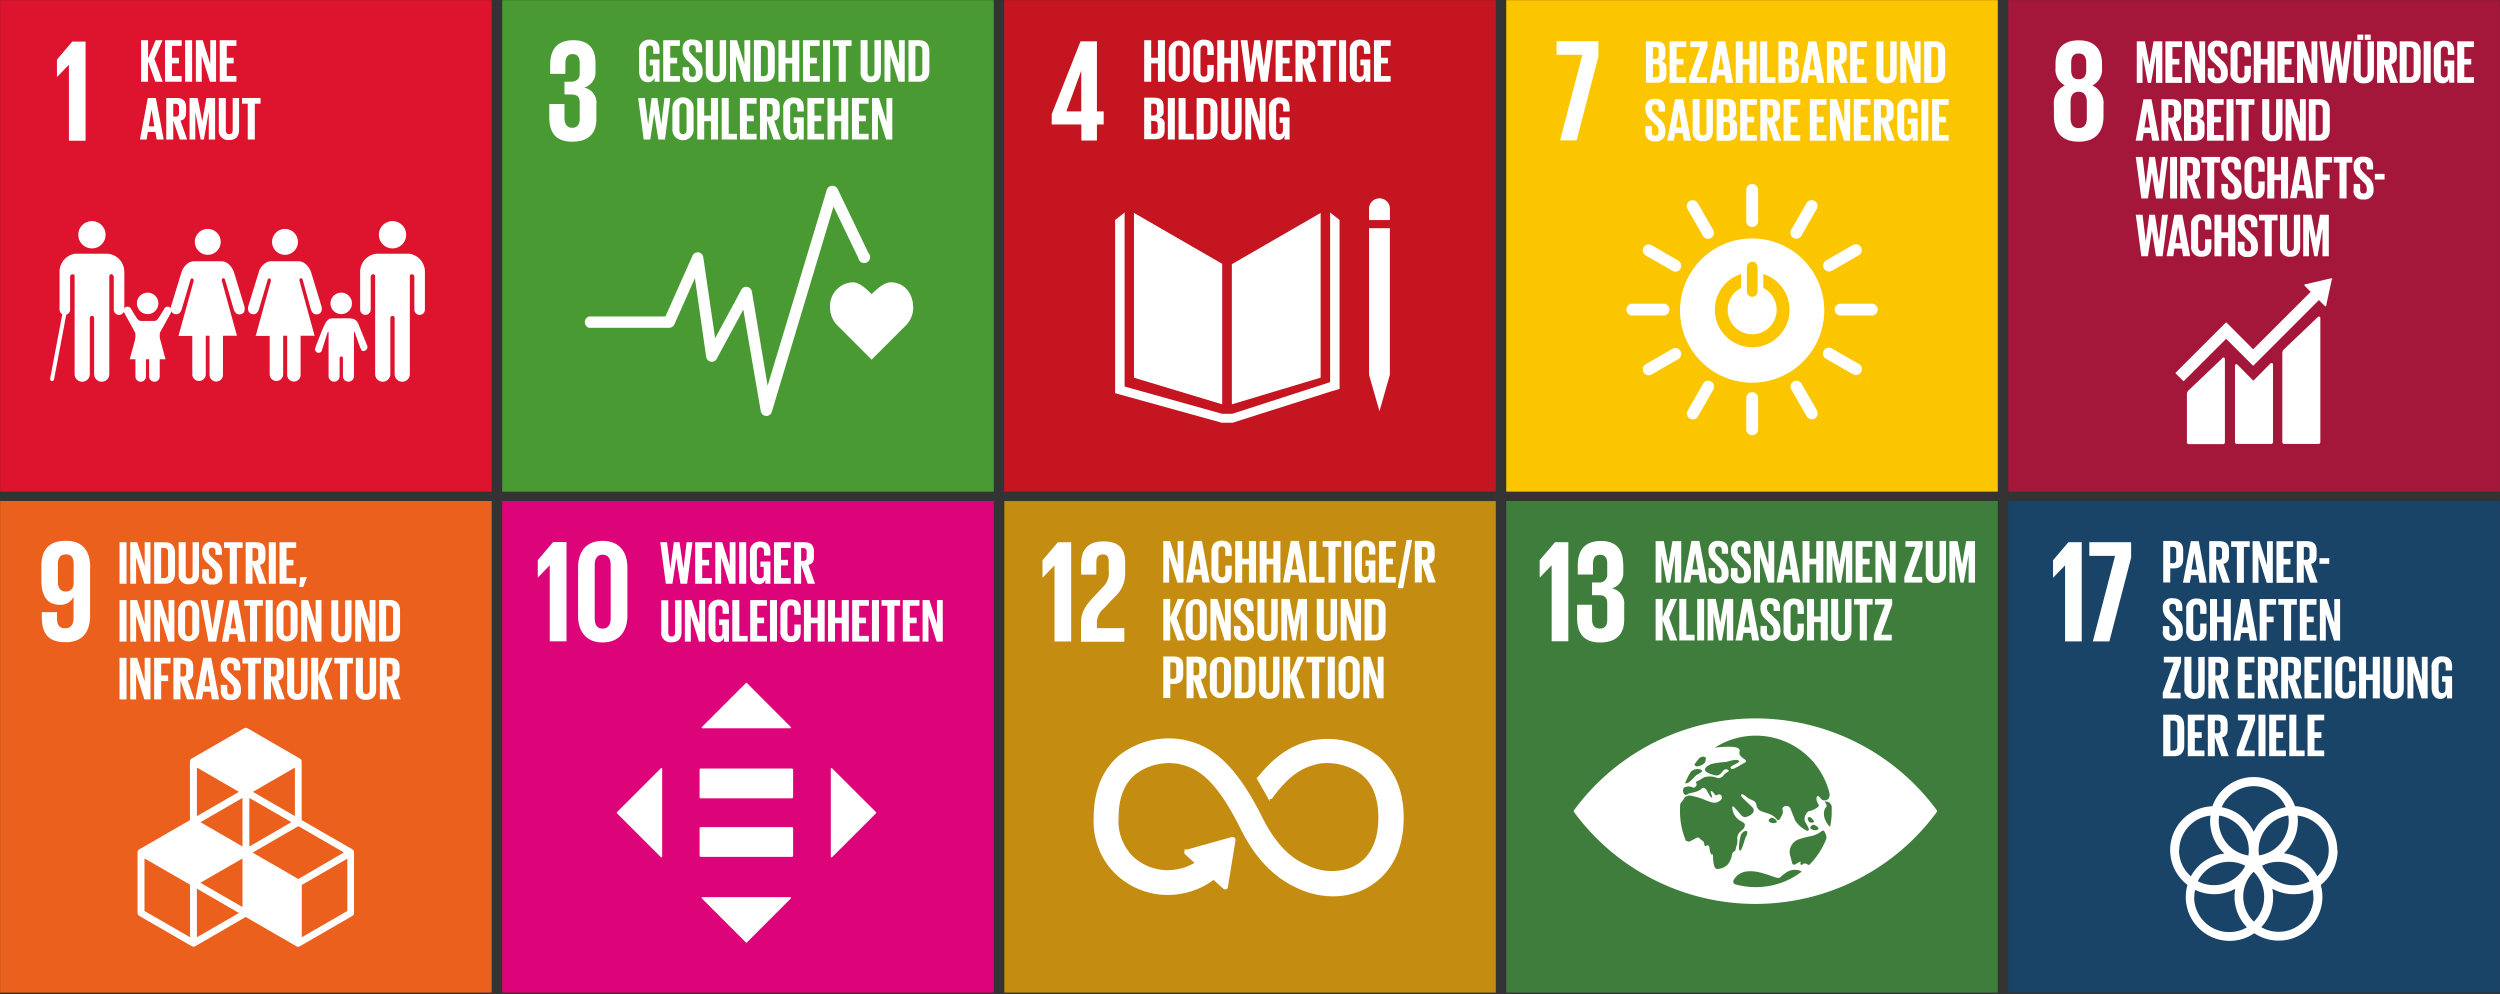 <svg id="Ebene_1" data-name="Ebene 1" xmlns="http://www.w3.org/2000/svg" xmlns:xlink="http://www.w3.org/1999/xlink" viewBox="0 0 421.5 167.63"><rect x="0" y="0" width="421.5" height="167.63" fill="#333333" stroke="none"/><defs><style>.cls-1,.cls-20,.cls-5{fill:none;}.cls-2{clip-path:url(#clip-path);}.cls-3{fill:#de132e;}.cls-4{fill:#fff;}.cls-20,.cls-5{stroke:#fff;stroke-miterlimit:10;}.cls-5{stroke-linecap:round;stroke-width:0.67px;}.cls-6{clip-path:url(#clip-path-2);}.cls-7{fill:#499a33;}.cls-8{clip-path:url(#clip-path-3);}.cls-9{fill:#c41521;}.cls-10{clip-path:url(#clip-path-4);}.cls-11{fill:#fbc500;}.cls-12{clip-path:url(#clip-path-5);}.cls-13{fill:#a5173a;}.cls-14{clip-path:url(#clip-path-6);}.cls-15{fill:#eb601c;}.cls-16{clip-path:url(#clip-path-7);}.cls-17{fill:#dd0379;}.cls-18{clip-path:url(#clip-path-8);}.cls-19{fill:#c48d11;}.cls-20{stroke-width:0.38px;}.cls-21{clip-path:url(#clip-path-9);}.cls-22{fill:#3e7d3c;}.cls-23{clip-path:url(#clip-path-10);}.cls-24{fill:#1a4368;}</style><clipPath id="clip-path" transform="translate(-99.58 -180.8)"><rect class="cls-1" x="99.6" y="180.82" width="82.88" height="82.88"/></clipPath><clipPath id="clip-path-2" transform="translate(-99.58 -180.8)"><rect class="cls-1" x="184.25" y="180.82" width="82.88" height="82.88"/></clipPath><clipPath id="clip-path-3" transform="translate(-99.58 -180.8)"><rect class="cls-1" x="268.89" y="180.82" width="82.88" height="82.88"/></clipPath><clipPath id="clip-path-4" transform="translate(-99.58 -180.8)"><rect class="cls-1" x="353.53" y="180.82" width="82.88" height="82.88"/></clipPath><clipPath id="clip-path-5" transform="translate(-99.58 -180.8)"><rect class="cls-1" x="438.18" y="180.82" width="82.88" height="82.88"/></clipPath><clipPath id="clip-path-6" transform="translate(-99.58 -180.8)"><rect class="cls-1" x="99.6" y="265.27" width="82.88" height="82.88"/></clipPath><clipPath id="clip-path-7" transform="translate(-99.58 -180.8)"><rect class="cls-1" x="184.25" y="265.27" width="82.88" height="82.88"/></clipPath><clipPath id="clip-path-8" transform="translate(-99.58 -180.8)"><rect class="cls-1" x="268.89" y="265.27" width="82.88" height="82.88"/></clipPath><clipPath id="clip-path-9" transform="translate(-99.58 -180.8)"><rect class="cls-1" x="353.53" y="265.27" width="82.88" height="82.88"/></clipPath><clipPath id="clip-path-10" transform="translate(-99.58 -180.8)"><rect class="cls-1" x="438.18" y="265.27" width="82.88" height="82.88"/></clipPath></defs><g class="cls-2"><polygon class="cls-3" points="82.94 82.95 0.02 82.95 0.02 0.02 82.94 0.02 82.94 82.95 82.94 82.95"/></g><polygon class="cls-4" points="11.6 10.93 11.62 10.93 11.62 23.73 14.43 23.73 14.43 7.01 12.19 7.01 9.6 10.04 9.6 12.97 9.63 12.97 11.6 10.93 11.6 10.93"/><path class="cls-4" d="M163.46,220.38a2.3,2.3,0,1,1,2.3,2.3,2.29,2.29,0,0,1-2.3-2.3" transform="translate(-99.58 -180.8)"/><path class="cls-4" d="M168.44,223.56a3.07,3.07,0,0,1,2.78,3.05V233a.89.89,0,1,1-1.78,0v-5.47c0-.2-.06-.48-.44-.48s-.31.27-.32.45v16.38a1.28,1.28,0,1,1-2.56,0v-9.44a.35.35,0,0,0-.36-.38h0a.35.35,0,0,0-.37.38v9.44a1.28,1.28,0,1,1-2.56,0V227.48c0-.18-.06-.45-.32-.45s-.43.28-.43.48V233a.89.89,0,1,1-1.78,0v-6.37a3.07,3.07,0,0,1,2.78-3.05h5.36" transform="translate(-99.58 -180.8)"/><path class="cls-4" d="M149.81,221.59a2.18,2.18,0,1,0-2.17,2.17,2.18,2.18,0,0,0,2.17-2.17" transform="translate(-99.58 -180.8)"/><path class="cls-4" d="M143.26,226.51l-1.81,5.89s-.32,1.07.59,1.34,1.19-.78,1.19-.78l1.46-4.91s.08-.38.36-.3.18.49.18.49l-2.54,9.2h2.36V244a1.14,1.14,0,0,0,2.27,0v-6.59H148V244a1.13,1.13,0,0,0,2.26,0v-6.59h2.36l-2.53-9.2s-.11-.4.17-.49.37.3.37.3L152,233s.28,1,1.19.78.59-1.34.59-1.34l-1.8-5.89s-.65-1.7-2.08-1.7h-4.6c-1.43,0-2.08,1.7-2.08,1.7" transform="translate(-99.58 -180.8)"/><path class="cls-4" d="M136.79,221.59a2.18,2.18,0,1,0-2.17,2.17,2.18,2.18,0,0,0,2.17-2.17" transform="translate(-99.58 -180.8)"/><path class="cls-4" d="M130.24,226.51l-1.81,5.89s-.32,1.07.59,1.34,1.19-.78,1.19-.78l1.46-4.91s.08-.38.36-.3.18.49.18.49l-2.54,9.2H132V244a1.14,1.14,0,0,0,2.27,0v-6.59h.64V244a1.13,1.13,0,1,0,2.26,0v-6.59h2.36l-2.53-9.2s-.11-.4.17-.49.37.3.37.3L139,233s.28,1,1.19.78.59-1.34.59-1.34l-1.8-5.89s-.65-1.7-2.08-1.7h-4.6c-1.43,0-2.08,1.7-2.08,1.7" transform="translate(-99.58 -180.8)"/><path class="cls-4" d="M157.11,233.76a1.81,1.81,0,1,0-1.81-1.82,1.81,1.81,0,0,0,1.81,1.82" transform="translate(-99.58 -180.8)"/><path class="cls-4" d="M152.77,239.38a.62.62,0,0,0,.27.85.59.59,0,0,0,.77-.25l1-3.14s.17-.21.17,0v7.38h0a.93.93,0,0,0,1.86,0v-2.91s-.06-.41.28-.41.28.41.28.41v2.91a.93.93,0,0,0,1.86,0v-7.38c0-.22.11-.06.11-.06l.77,2.15a5.27,5.27,0,0,0,.44,1,.7.7,0,0,0,.9-.37.67.67,0,0,0-.08-.66h0c0-.07-1.15-2.84-1.29-3.23-.4-1.19-1.15-1.18-1.86-1.2s-1.14,0-1.14,0-.46,0-1.41,0-1.24.51-2.28,3.19c-.14.38-.65,1.63-.65,1.7Z" transform="translate(-99.58 -180.8)"/><path class="cls-4" d="M117.38,220.38a2.3,2.3,0,1,0-2.3,2.3,2.29,2.29,0,0,0,2.3-2.3" transform="translate(-99.58 -180.8)"/><path class="cls-4" d="M112.4,223.56a3.07,3.07,0,0,0-2.78,3.05V233a.89.89,0,0,0,1.78,0v-5.47c0-.2.06-.48.44-.48s.31.27.32.45v16.38a1.28,1.28,0,1,0,2.56,0v-9.44a.35.35,0,0,1,.36-.38h0a.35.35,0,0,1,.37.38v9.44a1.28,1.28,0,1,0,2.56,0V227.48c0-.18.06-.45.32-.45s.43.28.43.48V233a.89.89,0,0,0,1.78,0v-6.37a3.07,3.07,0,0,0-2.78-3.05H112.4" transform="translate(-99.58 -180.8)"/><line class="cls-5" x1="10.82" y1="53.1" x2="8.78" y2="63.91"/><path class="cls-4" d="M121.63,232.81a.65.65,0,0,0-.56-.31.66.66,0,0,0-.66.66,1.08,1.08,0,0,0,.07.28l1.82,3.31a1.12,1.12,0,0,1,.11.43v7.09h0a.89.89,0,1,0,1.78,0v-2.8s0-.39.27-.39.27.39.27.39v2.8a.89.89,0,1,0,1.78,0v-7.09a1.12,1.12,0,0,1,.11-.43l1.69-3.05a3,3,0,0,0,.21-.54.66.66,0,0,0-.66-.66.64.64,0,0,0-.56.31h0s-.9,1.55-1.18,1.83a.72.72,0,0,1-.55.27h-2.2a.75.75,0,0,1-.56-.27c-.28-.28-1.12-1.78-1.17-1.83Z" transform="translate(-99.58 -180.8)"/><path class="cls-4" d="M124.47,233.76a1.81,1.81,0,1,0-1.81-1.82,1.81,1.81,0,0,0,1.81,1.82" transform="translate(-99.58 -180.8)"/><polygon class="cls-4" points="24.89 55.5 26.94 56.99 27.91 60.57 24.89 60.57 21.87 60.57 22.85 56.99 24.89 55.5 24.89 55.5"/><polygon class="cls-4" points="24.96 10.37 24.96 13.78 23.79 13.78 23.79 6.78 24.96 6.78 24.96 9.85 26.24 6.78 27.4 6.78 26.04 9.93 27.43 13.78 26.19 13.78 24.96 10.37 24.96 10.37"/><polygon class="cls-4" points="27.82 6.78 30.63 6.78 30.63 7.74 29 7.74 29 9.74 30.17 9.74 30.17 10.69 29 10.69 29 12.82 30.63 12.82 30.63 13.78 27.82 13.78 27.82 6.78 27.82 6.78"/><polygon class="cls-4" points="31.21 6.78 32.39 6.78 32.39 13.78 31.21 13.78 31.21 6.78 31.21 6.78"/><polygon class="cls-4" points="34.01 9.38 34.01 13.78 33.02 13.78 33.02 6.78 34.18 6.78 35.45 10.79 35.45 6.78 36.43 6.78 36.43 13.78 35.4 13.78 34.01 9.38 34.01 9.38"/><polygon class="cls-4" points="37.05 6.78 39.86 6.78 39.86 7.74 38.23 7.74 38.23 9.74 39.39 9.74 39.39 10.69 38.23 10.69 38.23 12.82 39.86 12.82 39.86 13.78 37.05 13.78 37.05 6.78 37.05 6.78"/><path class="cls-4" d="M124.66,202.1h.94l-.47-2.81h0l-.46,2.81Zm-1.48,2.22,1.32-7h1.35l1.33,7H126l-.22-1.28H124.5l-.2,1.28Z" transform="translate(-99.58 -180.8)"/><path class="cls-4" d="M128.79,198.28v2.18h.39a.51.51,0,0,0,.58-.58v-1c0-.38-.18-.57-.58-.57Zm0,2.83v3.21h-1.18v-7h1.72c1.18,0,1.62.59,1.62,1.57v.9c0,.75-.27,1.2-.94,1.35l1.12,3.18h-1.24l-1.1-3.21Z" transform="translate(-99.58 -180.8)"/><polygon class="cls-4" points="35.2 18.98 35.17 18.98 34.37 23.52 33.83 23.52 32.95 18.98 32.93 18.98 32.93 23.52 31.96 23.52 31.96 16.52 33.33 16.52 34.09 20.47 34.1 20.47 34.79 16.52 36.27 16.52 36.27 23.52 35.2 23.52 35.2 18.98 35.2 18.98"/><path class="cls-4" d="M139.89,197.32v5.3c0,1.08-.46,1.79-1.66,1.79a1.59,1.59,0,0,1-1.76-1.79v-5.3h1.18v5.41c0,.42.17.69.58.69s.58-.27.58-.69v-5.41Z" transform="translate(-99.58 -180.8)"/><polygon class="cls-4" points="40.8 16.52 43.93 16.52 43.93 17.48 42.96 17.48 42.96 23.52 41.77 23.52 41.77 17.48 40.8 17.48 40.8 16.52 40.8 16.52"/><g class="cls-6"><polygon class="cls-7" points="167.56 82.92 84.65 82.92 84.65 0 167.56 0 167.56 82.92 167.56 82.92"/></g><path class="cls-4" d="M196.06,204.69c2.84,0,4.07-1.5,4.07-3.82v-2.46a2.58,2.58,0,0,0-2.07-2.84,2.67,2.67,0,0,0,1.92-2.71V191.4c0-2.36-1.13-3.82-3.72-3.82-2.91,0-3.92,1.73-3.92,4.19v1.48h2.56v-1.7c0-1,.32-1.63,1.21-1.63s1.21.59,1.21,1.51v1.8c0,.89-.6,1.35-1.51,1.35h-1.06v2.15h1.19c1,0,1.38.47,1.38,1.36v2.76c0,.88-.4,1.5-1.26,1.5s-1.31-.64-1.31-1.63v-2.39h-2.56v2.2c0,2.54,1,4.16,3.87,4.16" transform="translate(-99.58 -180.8)"/><path class="cls-4" d="M253.54,232.62c0-2.33-1.5-4.22-3.77-4.22-1.13,0-2.5,1.24-3.24,2-.75-.76-2-2-3.16-2a4,4,0,0,0-3.85,4.22,4.29,4.29,0,0,0,1.2,3h0l5.81,5.82,5.81-5.81h0a4.24,4.24,0,0,0,1.21-3Z" transform="translate(-99.58 -180.8)"/><path class="cls-4" d="M228.79,250.94h-.06a1,1,0,0,1-.88-.79L224.9,233l-4.48,8.29a.94.94,0,0,1-1,.49,1,1,0,0,1-.78-.81l-1.9-13.27-3.47,7.81a1,1,0,0,1-.88.56h-13.5a1,1,0,0,1,0-1.91h12.88l4.57-10.26a1,1,0,0,1,1-.56,1,1,0,0,1,.81.81l2,13.69,4.41-8.18a.94.94,0,0,1,1-.49,1,1,0,0,1,.79.78L229,245.83l10-33.1a1,1,0,0,1,1.77-.14L246,223.46a1,1,0,1,1-1.71.83l-4.18-8.66L229.7,250.26a1,1,0,0,1-.91.68Z" transform="translate(-99.58 -180.8)"/><path class="cls-4" d="M209.11,190.84h1.67v3.74h-.84v-.77a1.07,1.07,0,0,1-1.13.85c-1,0-1.48-.81-1.48-1.89v-3.39a1.66,1.66,0,0,1,1.77-1.89c1.3,0,1.68.72,1.68,1.76v.62h-1.07v-.72c0-.43-.17-.68-.59-.68s-.61.3-.61.73V193c0,.42.18.72.58.72s.58-.22.58-.67v-1.24h-.56v-.93Z" transform="translate(-99.58 -180.8)"/><polygon class="cls-4" points="111.82 6.78 114.63 6.78 114.63 7.74 113 7.74 113 9.74 114.17 9.74 114.17 10.69 113 10.69 113 12.82 114.63 12.82 114.63 13.78 111.82 13.78 111.82 6.78 111.82 6.78"/><path class="cls-4" d="M214.68,193.07v-.94h1.09v1c0,.39.18.62.58.62s.54-.25.54-.62v-.27a1.27,1.27,0,0,0-.53-1l-.69-.69a2.37,2.37,0,0,1-1-1.87V189a1.46,1.46,0,0,1,1.65-1.54c1.18,0,1.64.58,1.64,1.59v.57h-1.07V189c0-.4-.19-.6-.56-.6a.52.52,0,0,0-.56.58v.14c0,.4.22.62.56,1l.76.75a2.35,2.35,0,0,1,.95,1.82V193a1.52,1.52,0,0,1-1.72,1.64,1.45,1.45,0,0,1-1.66-1.59Z" transform="translate(-99.58 -180.8)"/><path class="cls-4" d="M222,187.57v5.3c0,1.09-.46,1.79-1.66,1.79a1.58,1.58,0,0,1-1.76-1.79v-5.3h1.18V193c0,.41.17.69.58.69s.58-.28.58-.69v-5.42Z" transform="translate(-99.58 -180.8)"/><polygon class="cls-4" points="124.08 9.38 124.08 13.78 123.08 13.78 123.08 6.78 124.24 6.78 125.51 10.79 125.51 6.78 126.49 6.78 126.49 13.78 125.46 13.78 124.08 9.38 124.08 9.38"/><path class="cls-4" d="M228.37,193.62c.48,0,.67-.29.67-.72v-3.66c0-.42-.19-.71-.67-.71h-.5v5.09Zm1.84-4.17v3.25c0,1.07-.44,1.88-1.7,1.88h-1.82v-7h1.82c1.26,0,1.7.8,1.7,1.88Z" transform="translate(-99.58 -180.8)"/><polygon class="cls-4" points="133.57 10.69 132.43 10.69 132.43 13.78 131.25 13.78 131.25 6.78 132.43 6.78 132.43 9.74 133.57 9.74 133.57 6.78 134.76 6.78 134.76 13.78 133.57 13.78 133.57 10.69 133.57 10.69"/><polygon class="cls-4" points="135.38 6.78 138.19 6.78 138.19 7.74 136.55 7.74 136.55 9.74 137.72 9.74 137.72 10.69 136.55 10.69 136.55 12.82 138.19 12.82 138.19 13.78 135.38 13.78 135.38 6.78 135.38 6.78"/><polygon class="cls-4" points="138.76 6.78 139.94 6.78 139.94 13.78 138.76 13.78 138.76 6.78 138.76 6.78"/><polygon class="cls-4" points="140.44 6.78 143.57 6.78 143.57 7.74 142.6 7.74 142.6 13.78 141.41 13.78 141.41 7.74 140.44 7.74 140.44 6.78 140.44 6.78"/><path class="cls-4" d="M248.1,187.57v5.3c0,1.09-.47,1.79-1.67,1.79a1.58,1.58,0,0,1-1.75-1.79v-5.3h1.17V193c0,.41.17.69.58.69s.58-.28.58-.69v-5.42Z" transform="translate(-99.58 -180.8)"/><polygon class="cls-4" points="150.13 9.38 150.13 13.78 149.13 13.78 149.13 6.78 150.29 6.78 151.56 10.79 151.56 6.78 152.54 6.78 152.54 13.78 151.51 13.78 150.13 9.38 150.13 9.38"/><path class="cls-4" d="M254.42,193.62c.48,0,.67-.29.67-.72v-3.66c0-.42-.19-.71-.67-.71h-.5v5.09Zm1.85-4.17v3.25c0,1.07-.45,1.88-1.71,1.88h-1.81v-7h1.81c1.26,0,1.71.8,1.71,1.88Z" transform="translate(-99.58 -180.8)"/><polygon class="cls-4" points="110.29 19.2 109.63 23.52 108.53 23.52 107.59 16.52 108.72 16.52 109.27 20.96 109.28 20.96 109.87 16.52 110.83 16.52 111.48 20.96 111.49 20.96 112.03 16.52 113.02 16.52 112.11 23.52 111 23.52 110.3 19.2 110.29 19.2 110.29 19.2"/><path class="cls-4" d="M215.34,202.7v-3.76c0-.42-.19-.72-.61-.72s-.6.3-.6.72v3.76c0,.42.19.72.6.72s.61-.3.61-.72Zm-2.39-.18v-3.39a1.79,1.79,0,1,1,3.57,0v3.39a1.79,1.79,0,1,1-3.57,0Z" transform="translate(-99.58 -180.8)"/><polygon class="cls-4" points="119.87 20.44 118.73 20.44 118.73 23.52 117.56 23.52 117.56 16.52 118.73 16.52 118.73 19.49 119.87 19.49 119.87 16.52 121.06 16.52 121.06 23.52 119.87 23.52 119.87 20.44 119.87 20.44"/><polygon class="cls-4" points="121.68 16.52 122.86 16.52 122.86 22.56 124.26 22.56 124.26 23.52 121.68 23.52 121.68 16.52 121.68 16.52"/><polygon class="cls-4" points="124.75 16.52 127.56 16.52 127.56 17.48 125.92 17.48 125.92 19.49 127.09 19.49 127.09 20.44 125.92 20.44 125.92 22.56 127.56 22.56 127.56 23.52 124.75 23.52 124.75 16.52 124.75 16.52"/><path class="cls-4" d="M228.89,198.28v2.18h.39a.51.51,0,0,0,.58-.58v-1c0-.38-.17-.57-.58-.57Zm0,2.83v3.21h-1.18v-7h1.72c1.19,0,1.62.59,1.62,1.57v.9c0,.75-.27,1.2-.94,1.35l1.13,3.18H230l-1.11-3.21Z" transform="translate(-99.58 -180.8)"/><path class="cls-4" d="M233.42,200.58h1.67v3.74h-.85v-.76a1.05,1.05,0,0,1-1.12.85c-1,0-1.48-.81-1.48-1.89v-3.39a1.66,1.66,0,0,1,1.77-1.89c1.3,0,1.68.72,1.68,1.75v.62H234v-.71c0-.43-.17-.68-.59-.68s-.61.3-.61.72v3.76c0,.42.17.72.58.72s.57-.21.57-.67v-1.24h-.55v-.93Z" transform="translate(-99.58 -180.8)"/><polygon class="cls-4" points="136.13 16.52 138.94 16.52 138.94 17.48 137.31 17.48 137.31 19.49 138.47 19.49 138.47 20.44 137.31 20.44 137.31 22.56 138.94 22.56 138.94 23.52 136.13 23.52 136.13 16.52 136.13 16.52"/><polygon class="cls-4" points="141.83 20.44 140.7 20.44 140.7 23.52 139.52 23.52 139.52 16.52 140.7 16.52 140.7 19.49 141.83 19.49 141.83 16.52 143.02 16.52 143.02 23.52 141.83 23.52 141.83 20.44 141.83 20.44"/><polygon class="cls-4" points="143.64 16.52 146.45 16.52 146.45 17.48 144.82 17.48 144.82 19.49 145.98 19.49 145.98 20.44 144.82 20.44 144.82 22.56 146.45 22.56 146.45 23.52 143.64 23.52 143.64 16.52 143.64 16.52"/><polygon class="cls-4" points="148.02 19.12 148.02 23.52 147.03 23.52 147.03 16.52 148.19 16.52 149.46 20.54 149.46 16.52 150.44 16.52 150.44 23.52 149.4 23.52 148.02 19.12 148.02 19.12"/><g class="cls-8"><polygon class="cls-9" points="252.21 82.95 169.29 82.95 169.29 0.02 252.21 0.02 252.21 82.95 252.21 82.95"/></g><path class="cls-4" d="M279.37,199.58l2.51-6.88h0v6.88Zm2.49,4.91h2.66v-2.71h1.14v-2.2h-1.14V187.77h-2.76l-4.86,12.28v1.73h5v2.71Z" transform="translate(-99.58 -180.8)"/><polygon class="cls-4" points="206.06 44.48 191.19 35.9 191.19 63.68 206.06 68.17 206.06 44.48 206.06 44.48"/><polygon class="cls-4" points="207.69 44.54 207.69 68.17 222.66 63.67 222.66 35.9 207.69 44.54 207.69 44.54"/><path class="cls-4" d="M333.92,216a1.76,1.76,0,1,0-3.52,0v1.9h3.52V216Z" transform="translate(-99.58 -180.8)"/><polygon class="cls-4" points="231.25 63.19 230.82 63.19 232.58 69.33 234.33 63.19 233.9 63.19 234.33 63.19 234.33 38.47 233.9 38.47 233.46 38.47 233 38.47 232.12 38.47 231.69 38.47 231.25 38.47 230.82 38.47 230.82 63.19 231.25 63.19 231.25 63.19"/><polygon class="cls-4" points="225.85 37.09 224.26 35.83 224.26 64.43 207.74 69.77 206.97 69.77 206.82 69.77 206.06 69.77 189.61 65.17 189.61 35.83 188.01 37.09 188.01 66.29 205.98 71.27 206.82 71.27 206.97 71.27 207.81 71.27 224.39 66 225.85 65.57 225.85 37.09 225.85 37.09"/><polygon class="cls-4" points="195.23 10.69 194.09 10.69 194.09 13.78 192.91 13.78 192.91 6.78 194.09 6.78 194.09 9.74 195.23 9.74 195.23 6.78 196.41 6.78 196.41 13.78 195.23 13.78 195.23 10.69 195.23 10.69"/><path class="cls-4" d="M299,193V189.2c0-.43-.18-.73-.61-.73s-.6.3-.6.73V193c0,.42.19.72.6.72s.61-.3.61-.72Zm-2.38-.19v-3.39a1.78,1.78,0,1,1,3.56,0v3.39a1.78,1.78,0,1,1-3.56,0Z" transform="translate(-99.58 -180.8)"/><path class="cls-4" d="M300.8,192.77v-3.39a1.66,1.66,0,0,1,1.76-1.89c1.3,0,1.66.72,1.66,1.76v.82h-1.08v-.92c0-.43-.14-.68-.56-.68s-.6.3-.6.73V193c0,.42.17.72.6.72s.56-.27.56-.68v-1.29h1.08v1.2c0,1-.41,1.75-1.66,1.75a1.66,1.66,0,0,1-1.76-1.89Z" transform="translate(-99.58 -180.8)"/><polygon class="cls-4" points="207.54 10.69 206.41 10.69 206.41 13.78 205.23 13.78 205.23 6.78 206.41 6.78 206.41 9.74 207.54 9.74 207.54 6.78 208.73 6.78 208.73 13.78 207.54 13.78 207.54 10.69 207.54 10.69"/><polygon class="cls-4" points="211.89 9.45 211.23 13.78 210.12 13.78 209.18 6.78 210.32 6.78 210.87 11.22 210.88 11.22 211.47 6.78 212.43 6.78 213.08 11.22 213.09 11.22 213.63 6.78 214.62 6.78 213.71 13.78 212.59 13.78 211.9 9.45 211.89 9.45 211.89 9.45"/><polygon class="cls-4" points="215.07 6.78 217.88 6.78 217.88 7.74 216.25 7.74 216.25 9.74 217.42 9.74 217.42 10.69 216.25 10.69 216.25 12.82 217.88 12.82 217.88 13.78 215.07 13.78 215.07 6.78 215.07 6.78"/><path class="cls-4" d="M319.22,188.53v2.18h.39a.51.51,0,0,0,.58-.57v-1c0-.38-.18-.57-.58-.57Zm0,2.83v3.22H318v-7h1.72c1.18,0,1.62.59,1.62,1.57v.9c0,.76-.27,1.2-.94,1.36l1.12,3.18h-1.24l-1.1-3.22Z" transform="translate(-99.58 -180.8)"/><polygon class="cls-4" points="222.15 6.78 225.28 6.78 225.28 7.74 224.31 7.74 224.31 13.78 223.12 13.78 223.12 7.74 222.15 7.74 222.15 6.78 222.15 6.78"/><polygon class="cls-4" points="225.77 6.78 226.95 6.78 226.95 13.78 225.77 13.78 225.77 6.78 225.77 6.78"/><path class="cls-4" d="M328.94,190.84h1.67v3.74h-.84v-.77a1.07,1.07,0,0,1-1.13.85c-1,0-1.48-.81-1.48-1.89v-3.39a1.66,1.66,0,0,1,1.77-1.89c1.3,0,1.68.72,1.68,1.76v.62h-1.07v-.72c0-.43-.17-.68-.59-.68s-.61.3-.61.73V193c0,.42.18.72.58.72s.58-.22.58-.67v-1.24h-.56v-.93Z" transform="translate(-99.58 -180.8)"/><polygon class="cls-4" points="231.65 6.78 234.46 6.78 234.46 7.74 232.83 7.74 232.83 9.74 234 9.74 234 10.69 232.83 10.69 232.83 12.82 234.46 12.82 234.46 13.78 231.65 13.78 231.65 6.78 231.65 6.78"/><path class="cls-4" d="M293.67,201.17v2.19h.52a.51.51,0,0,0,.58-.57v-1c0-.37-.18-.57-.59-.57Zm0-.9h.42a.49.49,0,0,0,.55-.56v-.86a.5.5,0,0,0-.57-.57h-.4v2Zm-1.18-3h1.71c1.18,0,1.57.55,1.57,1.54v.71a1,1,0,0,1-.7,1.12,1,1,0,0,1,.87,1.16v.93c0,1-.44,1.54-1.62,1.54h-1.83v-7Z" transform="translate(-99.58 -180.8)"/><polygon class="cls-4" points="196.9 16.52 198.08 16.52 198.08 23.52 196.9 23.52 196.9 16.52 196.9 16.52"/><polygon class="cls-4" points="198.71 16.52 199.89 16.52 199.89 22.56 201.29 22.56 201.29 23.52 198.71 23.52 198.71 16.52 198.71 16.52"/><path class="cls-4" d="M303,203.36c.49,0,.67-.29.67-.71V199a.61.61,0,0,0-.67-.7h-.49v5.08Zm1.85-4.16v3.24c0,1.08-.44,1.88-1.7,1.88h-1.82v-7h1.82c1.26,0,1.7.8,1.7,1.88Z" transform="translate(-99.58 -180.8)"/><path class="cls-4" d="M308.92,197.32v5.3c0,1.08-.47,1.79-1.66,1.79a1.59,1.59,0,0,1-1.76-1.79v-5.3h1.18v5.41c0,.42.16.69.58.69s.57-.27.57-.69v-5.41Z" transform="translate(-99.58 -180.8)"/><polygon class="cls-4" points="210.95 19.12 210.95 23.52 209.96 23.52 209.96 16.52 211.12 16.52 212.39 20.54 212.39 16.52 213.37 16.52 213.37 23.52 212.33 23.52 210.95 19.12 210.95 19.12"/><path class="cls-4" d="M315.34,200.58H317v3.74h-.85v-.76a1.05,1.05,0,0,1-1.12.85c-1,0-1.48-.81-1.48-1.89v-3.39a1.65,1.65,0,0,1,1.76-1.89c1.31,0,1.69.72,1.69,1.75v.62h-1.08v-.71c0-.43-.16-.68-.59-.68s-.6.3-.6.72v3.76c0,.42.17.72.57.72s.58-.21.58-.67v-1.24h-.56v-.93Z" transform="translate(-99.58 -180.8)"/><g class="cls-10"><polygon class="cls-11" points="336.85 82.92 253.93 82.92 253.93 0 336.85 0 336.85 82.92 336.85 82.92"/></g><polygon class="cls-4" points="262.44 9.24 266.78 9.24 263.03 23.67 265.82 23.67 269.49 9.54 269.49 6.95 262.44 6.95 262.44 9.24 262.44 9.24"/><path class="cls-4" d="M395,239.35A6.32,6.32,0,0,1,393.13,227v2.35a4.13,4.13,0,1,0,3.74,0V227A6.32,6.32,0,0,1,395,239.35m-.9-13.57a.93.93,0,0,1,.91-.85.92.92,0,0,1,.9.85V230a.91.91,0,0,1-.9.84.92.92,0,0,1-.91-.84v-4.17ZM395,221a12.16,12.16,0,1,0,12.15,12.16A12.16,12.16,0,0,0,395,221" transform="translate(-99.58 -180.8)"/><path class="cls-4" d="M381.05,233a1,1,0,0,0-.93-1H374.8a1,1,0,0,0,0,2h5.32a1,1,0,0,0,.93-1" transform="translate(-99.58 -180.8)"/><path class="cls-4" d="M416.16,233a1,1,0,0,0-.94-1H409.9a1,1,0,0,0,0,2h5.32a1,1,0,0,0,.94-1" transform="translate(-99.58 -180.8)"/><path class="cls-4" d="M395,219.07a1,1,0,0,0,1-.93v-5.33a1,1,0,0,0-2,0v5.33a1,1,0,0,0,1,.93" transform="translate(-99.58 -180.8)"/><path class="cls-4" d="M395,254.17a1,1,0,0,0,1-.93v-5.32a1,1,0,0,0-2,0v5.32a1,1,0,0,0,1,.93" transform="translate(-99.58 -180.8)"/><path class="cls-4" d="M382.9,226.09a1,1,0,0,0-.32-1.33L378,222.12a1,1,0,0,0-1.31.39,1,1,0,0,0,.32,1.34l4.62,2.65a1,1,0,0,0,1.31-.41" transform="translate(-99.58 -180.8)"/><path class="cls-4" d="M413.36,243.53a1,1,0,0,0-.31-1.33l-4.62-2.65a1,1,0,0,0-1,1.74l4.62,2.64a1,1,0,0,0,1.3-.4" transform="translate(-99.58 -180.8)"/><path class="cls-4" d="M401.94,220.91a1,1,0,0,0,1.33-.31l2.64-4.62a1,1,0,0,0-.4-1.31,1,1,0,0,0-1.33.32l-2.65,4.62a1,1,0,0,0,.41,1.3" transform="translate(-99.58 -180.8)"/><path class="cls-4" d="M384.5,251.38a1,1,0,0,0,1.33-.32l2.64-4.61a1,1,0,0,0-1.73-1l-2.64,4.62a1,1,0,0,0,.4,1.31" transform="translate(-99.58 -180.8)"/><path class="cls-4" d="M388.05,220.93a1,1,0,0,0,.4-1.31L385.8,215a1,1,0,0,0-1.34-.31,1,1,0,0,0-.39,1.31l2.65,4.61a1,1,0,0,0,1.33.32" transform="translate(-99.58 -180.8)"/><path class="cls-4" d="M405.55,251.36a1,1,0,0,0,.4-1.31l-2.65-4.61a1,1,0,0,0-1.34-.32,1,1,0,0,0-.39,1.31l2.65,4.62a1,1,0,0,0,1.33.31" transform="translate(-99.58 -180.8)"/><path class="cls-4" d="M407.1,226.07a1,1,0,0,0,1.31.4l4.61-2.66a1,1,0,0,0,.32-1.33,1,1,0,0,0-1.31-.4l-4.62,2.65a1,1,0,0,0-.31,1.34" transform="translate(-99.58 -180.8)"/><path class="cls-4" d="M376.67,243.57a1,1,0,0,0,1.31.4l4.61-2.66a1,1,0,0,0,.32-1.33,1,1,0,0,0-1.31-.4L377,242.23a1,1,0,0,0-.31,1.34" transform="translate(-99.58 -180.8)"/><path class="cls-4" d="M378.26,191.62v2.19h.52a.51.51,0,0,0,.58-.57v-1.05c0-.37-.18-.57-.59-.57Zm0-.9h.41a.5.5,0,0,0,.56-.57v-.85c0-.39-.17-.57-.57-.57h-.4v2Zm-1.18-2.95h1.71c1.18,0,1.57.54,1.57,1.54V190a1,1,0,0,1-.7,1.11,1.07,1.07,0,0,1,.87,1.17v.93c0,1-.44,1.54-1.62,1.54h-1.83v-7Z" transform="translate(-99.58 -180.8)"/><polygon class="cls-4" points="281.49 6.97 284.3 6.97 284.3 7.93 282.67 7.93 282.67 9.93 283.83 9.93 283.83 10.88 282.67 10.88 282.67 13.01 284.3 13.01 284.3 13.97 281.49 13.97 281.49 6.97 281.49 6.97"/><polygon class="cls-4" points="286.02 13.01 287.81 13.01 287.81 13.97 284.8 13.97 284.8 13.01 286.64 7.93 284.98 7.93 284.98 6.97 287.88 6.97 287.88 7.93 286.02 13.01 286.02 13.01"/><path class="cls-4" d="M389.27,192.55h.94l-.46-2.81h0l-.47,2.81Zm-1.47,2.22,1.32-7h1.34l1.33,7h-1.21l-.21-1.28h-1.25l-.21,1.28Z" transform="translate(-99.58 -180.8)"/><polygon class="cls-4" points="294.96 10.88 293.82 10.88 293.82 13.97 292.65 13.97 292.65 6.97 293.82 6.97 293.82 9.93 294.96 9.93 294.96 6.97 296.15 6.97 296.15 13.97 294.96 13.97 294.96 10.88 294.96 10.88"/><polygon class="cls-4" points="296.77 6.97 297.95 6.97 297.95 13.01 299.35 13.01 299.35 13.97 296.77 13.97 296.77 6.97 296.77 6.97"/><path class="cls-4" d="M400.59,191.62v2.19h.52a.51.51,0,0,0,.58-.57v-1.05c0-.37-.18-.57-.59-.57Zm0-.9H401a.5.5,0,0,0,.56-.57v-.85a.5.5,0,0,0-.57-.57h-.41v2Zm-1.17-2.95h1.7c1.18,0,1.57.54,1.57,1.54V190a1,1,0,0,1-.7,1.11,1.07,1.07,0,0,1,.88,1.17v.93c0,1-.45,1.54-1.62,1.54h-1.83v-7Z" transform="translate(-99.58 -180.8)"/><path class="cls-4" d="M404.64,192.55h.94l-.46-2.81h0l-.47,2.81Zm-1.47,2.22,1.32-7h1.34l1.33,7H406l-.22-1.28h-1.25l-.21,1.28Z" transform="translate(-99.58 -180.8)"/><path class="cls-4" d="M408.78,188.73v2.18h.39a.51.51,0,0,0,.58-.58v-1c0-.39-.18-.57-.58-.57Zm0,2.83v3.21H407.6v-7h1.71c1.19,0,1.63.59,1.63,1.57v.9c0,.75-.27,1.19-.94,1.35l1.12,3.18h-1.24l-1.1-3.21Z" transform="translate(-99.58 -180.8)"/><polygon class="cls-4" points="311.94 6.97 314.75 6.97 314.75 7.93 313.12 7.93 313.12 9.93 314.29 9.93 314.29 10.88 313.12 10.88 313.12 13.01 314.75 13.01 314.75 13.97 311.94 13.97 311.94 6.97 311.94 6.97"/><path class="cls-4" d="M419.36,187.77v5.3c0,1.08-.46,1.78-1.66,1.78a1.57,1.57,0,0,1-1.75-1.78v-5.3h1.17v5.41c0,.41.17.69.58.69s.58-.28.58-.69v-5.41Z" transform="translate(-99.58 -180.8)"/><polygon class="cls-4" points="321.4 9.57 321.4 13.97 320.4 13.97 320.4 6.97 321.56 6.97 322.83 10.99 322.83 6.97 323.81 6.97 323.81 13.97 322.78 13.97 321.4 9.57 321.4 9.57"/><path class="cls-4" d="M425.69,193.81c.48,0,.67-.29.67-.71v-3.67a.61.61,0,0,0-.67-.7h-.5v5.08Zm1.85-4.16v3.24c0,1.07-.45,1.88-1.71,1.88H424v-7h1.82c1.26,0,1.71.79,1.71,1.88Z" transform="translate(-99.58 -180.8)"/><path class="cls-4" d="M377,203v-.94h1.1v1c0,.39.17.62.57.62s.54-.25.54-.62v-.27a1.26,1.26,0,0,0-.52-1l-.7-.69a2.39,2.39,0,0,1-1-1.87V199a1.46,1.46,0,0,1,1.65-1.54c1.18,0,1.65.58,1.65,1.59v.57h-1.08V199c0-.4-.18-.6-.56-.6a.51.51,0,0,0-.55.58v.14c0,.4.21.62.55,1l.76.75a2.34,2.34,0,0,1,.95,1.81V203a1.52,1.52,0,0,1-1.72,1.64A1.46,1.46,0,0,1,377,203Z" transform="translate(-99.58 -180.8)"/><path class="cls-4" d="M382.16,202.29h.94l-.47-2.8h0l-.46,2.8Zm-1.48,2.23,1.32-7h1.34l1.34,7h-1.21l-.22-1.29H382l-.21,1.29Z" transform="translate(-99.58 -180.8)"/><path class="cls-4" d="M388.37,197.51v5.3c0,1.09-.46,1.79-1.66,1.79a1.58,1.58,0,0,1-1.75-1.79v-5.3h1.17v5.41c0,.42.17.7.58.7s.58-.28.58-.7v-5.41Z" transform="translate(-99.58 -180.8)"/><path class="cls-4" d="M390.17,201.36v2.19h.52a.5.5,0,0,0,.58-.56v-1.06c0-.37-.18-.57-.59-.57Zm0-.89h.41a.5.5,0,0,0,.56-.57V199a.5.5,0,0,0-.57-.57h-.4v2Zm-1.18-3h1.71c1.18,0,1.57.55,1.57,1.54v.71a1,1,0,0,1-.7,1.12,1.06,1.06,0,0,1,.87,1.17V203c0,1-.44,1.54-1.62,1.54H389v-7Z" transform="translate(-99.58 -180.8)"/><polygon class="cls-4" points="293.4 16.71 296.21 16.71 296.21 17.67 294.58 17.67 294.58 19.68 295.75 19.68 295.75 20.63 294.58 20.63 294.58 22.76 296.21 22.76 296.21 23.72 293.4 23.72 293.4 16.71 293.4 16.71"/><path class="cls-4" d="M397.55,198.47v2.18h.39a.51.51,0,0,0,.58-.58v-1c0-.38-.18-.57-.58-.57Zm0,2.83v3.22h-1.18v-7h1.71c1.19,0,1.63.59,1.63,1.57v.9c0,.76-.27,1.2-.94,1.35l1.12,3.19h-1.24l-1.1-3.22Z" transform="translate(-99.58 -180.8)"/><polygon class="cls-4" points="300.71 16.71 303.52 16.71 303.52 17.67 301.89 17.67 301.89 19.68 303.06 19.68 303.06 20.63 301.89 20.63 301.89 22.76 303.52 22.76 303.52 23.72 300.71 23.72 300.71 16.71 300.71 16.71"/><polygon class="cls-4" points="305.14 16.71 307.95 16.71 307.95 17.67 306.31 17.67 306.31 19.68 307.48 19.68 307.48 20.63 306.31 20.63 306.31 22.76 307.95 22.76 307.95 23.72 305.14 23.72 305.14 16.71 305.14 16.71"/><polygon class="cls-4" points="309.52 19.32 309.52 23.72 308.52 23.72 308.52 16.71 309.68 16.71 310.95 20.73 310.95 16.71 311.93 16.71 311.93 23.72 310.9 23.72 309.52 19.32 309.52 19.32"/><polygon class="cls-4" points="312.55 16.71 315.36 16.71 315.36 17.67 313.73 17.67 313.73 19.68 314.9 19.68 314.9 20.63 313.73 20.63 313.73 22.76 315.36 22.76 315.36 23.72 312.55 23.72 312.55 16.71 312.55 16.71"/><path class="cls-4" d="M416.7,198.47v2.18h.39a.51.51,0,0,0,.58-.58v-1c0-.38-.17-.57-.58-.57Zm0,2.83v3.22h-1.18v-7h1.72c1.18,0,1.62.59,1.62,1.57v.9c0,.76-.27,1.2-.94,1.35l1.12,3.19H417.8l-1.1-3.22Z" transform="translate(-99.58 -180.8)"/><path class="cls-4" d="M421.22,200.78h1.68v3.74h-.85v-.77a1.05,1.05,0,0,1-1.13.85c-1,0-1.47-.81-1.47-1.89v-3.39a1.65,1.65,0,0,1,1.76-1.89c1.31,0,1.69.72,1.69,1.76v.62h-1.08v-.72c0-.43-.16-.68-.59-.68s-.6.3-.6.72v3.76c0,.43.17.73.57.73s.58-.22.58-.67v-1.24h-.56v-.93Z" transform="translate(-99.58 -180.8)"/><polygon class="cls-4" points="323.94 16.71 325.12 16.71 325.12 23.72 323.94 23.72 323.94 16.71 323.94 16.71"/><polygon class="cls-4" points="325.75 16.71 328.55 16.71 328.55 17.67 326.92 17.67 326.92 19.68 328.09 19.68 328.09 20.63 326.92 20.63 326.92 22.76 328.55 22.76 328.55 23.72 325.75 23.72 325.75 16.71 325.75 16.71"/><g class="cls-12"><polygon class="cls-13" points="421.5 82.92 338.58 82.92 338.58 0 421.5 0 421.5 82.92 421.5 82.92"/></g><path class="cls-4" d="M451.42,200.67c0,1-.37,1.73-1.38,1.73s-1.36-.72-1.36-1.73V198c0-1,.37-1.73,1.36-1.73s1.38.72,1.38,1.73v2.71Zm-2.64-9.24c0-1,.34-1.61,1.26-1.61s1.28.59,1.28,1.61v1.13c0,1-.35,1.6-1.28,1.6s-1.26-.59-1.26-1.6v-1.13Zm5.45,8.95v-1.83a3.31,3.31,0,0,0-1.88-3.35,2.94,2.94,0,0,0,1.63-2.91v-.69c0-2.62-1.36-4-3.94-4s-3.9,1.4-3.9,4v.69a3,3,0,0,0,1.58,2.91,3.29,3.29,0,0,0-1.85,3.35v1.83c0,2.54,1.21,4.31,4.17,4.31s4.19-1.77,4.19-4.31" transform="translate(-99.58 -180.8)"/><polygon class="cls-4" points="363.5 9.43 363.47 9.43 362.67 13.97 362.13 13.97 361.25 9.43 361.23 9.43 361.23 13.97 360.26 13.97 360.26 6.97 361.63 6.97 362.39 10.91 362.4 10.91 363.09 6.97 364.57 6.97 364.57 13.97 363.5 13.97 363.5 9.43 363.5 9.43"/><polygon class="cls-4" points="365.09 6.97 367.9 6.97 367.9 7.93 366.27 7.93 366.27 9.93 367.44 9.93 367.44 10.88 366.27 10.88 366.27 13.01 367.9 13.01 367.9 13.97 365.09 13.97 365.09 6.97 365.09 6.97"/><polygon class="cls-4" points="369.37 9.57 369.37 13.97 368.38 13.97 368.38 6.97 369.53 6.97 370.8 10.99 370.8 6.97 371.78 6.97 371.78 13.97 370.75 13.97 369.37 9.57 369.37 9.57"/><path class="cls-4" d="M471.82,193.26v-.94h1.09v1c0,.39.18.62.58.62s.54-.25.54-.62V193a1.27,1.27,0,0,0-.53-1l-.69-.69a2.36,2.36,0,0,1-1-1.87v-.24a1.47,1.47,0,0,1,1.65-1.54c1.18,0,1.65.58,1.65,1.59v.57h-1.08v-.61c0-.4-.19-.6-.56-.6a.51.51,0,0,0-.55.58v.15c0,.39.21.62.55.95l.76.74a2.35,2.35,0,0,1,.95,1.82v.34a1.52,1.52,0,0,1-1.72,1.64,1.45,1.45,0,0,1-1.66-1.59Z" transform="translate(-99.58 -180.8)"/><path class="cls-4" d="M475.66,193v-3.39a1.66,1.66,0,0,1,1.76-1.89c1.3,0,1.66.73,1.66,1.76v.83H478v-.92c0-.44-.15-.68-.57-.68s-.6.29-.6.72v3.76c0,.42.18.72.6.72s.57-.27.57-.68V191.9h1.07v1.21c0,1-.41,1.74-1.66,1.74a1.66,1.66,0,0,1-1.76-1.89Z" transform="translate(-99.58 -180.8)"/><polygon class="cls-4" points="382.3 10.88 381.16 10.88 381.16 13.97 379.99 13.97 379.99 6.97 381.16 6.97 381.16 9.93 382.3 9.93 382.3 6.97 383.49 6.97 383.49 13.97 382.3 13.97 382.3 10.88 382.3 10.88"/><polygon class="cls-4" points="384 6.97 386.81 6.97 386.81 7.93 385.18 7.93 385.18 9.93 386.35 9.93 386.35 10.88 385.18 10.88 385.18 13.01 386.81 13.01 386.81 13.97 384 13.97 384 6.97 384 6.97"/><polygon class="cls-4" points="388.28 9.57 388.28 13.97 387.29 13.97 387.29 6.97 388.45 6.97 389.72 10.99 389.72 6.97 390.7 6.97 390.7 13.97 389.67 13.97 388.28 9.57 388.28 9.57"/><polygon class="cls-4" points="393.76 9.64 393.1 13.97 391.99 13.97 391.05 6.97 392.19 6.97 392.73 11.41 392.74 11.41 393.33 6.97 394.29 6.97 394.94 11.41 394.95 11.41 395.49 6.97 396.48 6.97 395.57 13.97 394.46 13.97 393.77 9.64 393.76 9.64 393.76 9.64"/><path class="cls-4" d="M498.28,186.63h1v.89h-1v-.89Zm-1.25,0h1v.89h-1v-.89Zm2.8,1.14v5.3c0,1.08-.46,1.78-1.66,1.78a1.57,1.57,0,0,1-1.75-1.78v-5.3h1.17v5.41c0,.41.17.69.58.69s.58-.28.58-.69v-5.41Z" transform="translate(-99.58 -180.8)"/><path class="cls-4" d="M501.53,188.73v2.18h.39a.51.51,0,0,0,.58-.58v-1c0-.39-.18-.57-.58-.57Zm0,2.83v3.21h-1.18v-7h1.72c1.18,0,1.62.59,1.62,1.57v.9c0,.75-.27,1.19-.94,1.35l1.12,3.18h-1.24l-1.1-3.21Z" transform="translate(-99.58 -180.8)"/><path class="cls-4" d="M505.85,193.81c.48,0,.67-.29.67-.71v-3.67a.61.61,0,0,0-.67-.7h-.5v5.08Zm1.85-4.16v3.24c0,1.07-.45,1.88-1.71,1.88h-1.82v-7H506c1.26,0,1.71.79,1.71,1.88Z" transform="translate(-99.58 -180.8)"/><polygon class="cls-4" points="408.63 6.97 409.81 6.97 409.81 13.97 408.63 13.97 408.63 6.97 408.63 6.97"/><path class="cls-4" d="M511.69,191h1.68v3.74h-.85V194a1.06,1.06,0,0,1-1.13.84c-1,0-1.47-.8-1.47-1.89v-3.39a1.66,1.66,0,0,1,1.76-1.89c1.31,0,1.69.73,1.69,1.76v.62h-1.08v-.71c0-.44-.16-.68-.59-.68s-.6.29-.6.72v3.76c0,.42.17.72.57.72s.58-.22.58-.67V192h-.56V191Z" transform="translate(-99.58 -180.8)"/><polygon class="cls-4" points="414.3 6.97 417.11 6.97 417.11 7.93 415.48 7.93 415.48 9.93 416.65 9.93 416.65 10.88 415.48 10.88 415.48 13.01 417.11 13.01 417.11 13.97 414.3 13.97 414.3 6.97 414.3 6.97"/><path class="cls-4" d="M461.13,202.29h.94l-.47-2.8h0l-.46,2.8Zm-1.48,2.23,1.32-7h1.35l1.33,7h-1.21l-.22-1.29H461l-.2,1.29Z" transform="translate(-99.58 -180.8)"/><path class="cls-4" d="M465.16,198.47v2.18h.39a.51.51,0,0,0,.58-.58v-1c0-.38-.18-.57-.58-.57Zm0,2.83v3.22H464v-7h1.71c1.19,0,1.63.59,1.63,1.57v.9c0,.76-.27,1.2-.94,1.35l1.12,3.19h-1.24l-1.1-3.22Z" transform="translate(-99.58 -180.8)"/><path class="cls-4" d="M469,201.36v2.19h.52a.5.5,0,0,0,.57-.56v-1.06c0-.37-.17-.57-.58-.57Zm0-.89h.41a.5.5,0,0,0,.56-.57V199a.5.5,0,0,0-.57-.57H469v2Zm-1.18-3h1.71c1.17,0,1.57.55,1.57,1.54v.71a1,1,0,0,1-.71,1.12,1.06,1.06,0,0,1,.88,1.17V203c0,1-.44,1.54-1.62,1.54H467.8v-7Z" transform="translate(-99.58 -180.8)"/><polygon class="cls-4" points="372.11 16.71 374.91 16.71 374.91 17.67 373.28 17.67 373.28 19.68 374.45 19.68 374.45 20.63 373.28 20.63 373.28 22.76 374.91 22.76 374.91 23.72 372.11 23.72 372.11 16.71 372.11 16.71"/><polygon class="cls-4" points="375.39 16.71 376.57 16.71 376.57 23.72 375.39 23.72 375.39 16.71 375.39 16.71"/><polygon class="cls-4" points="376.96 16.71 380.09 16.71 380.09 17.67 379.12 17.67 379.12 23.72 377.93 23.72 377.93 17.67 376.96 17.67 376.96 16.71 376.96 16.71"/><path class="cls-4" d="M484.41,197.51v5.3c0,1.09-.46,1.79-1.66,1.79a1.58,1.58,0,0,1-1.76-1.79v-5.3h1.18v5.41c0,.42.17.7.58.7s.58-.28.58-.7v-5.41Z" transform="translate(-99.58 -180.8)"/><polygon class="cls-4" points="386.34 19.32 386.34 23.72 385.35 23.72 385.35 16.71 386.5 16.71 387.77 20.73 387.77 16.71 388.76 16.71 388.76 23.72 387.72 23.72 386.34 19.32 386.34 19.32"/><path class="cls-4" d="M490.53,203.55c.48,0,.67-.28.67-.71v-3.66c0-.42-.19-.71-.67-.71H490v5.08Zm1.85-4.16v3.25c0,1.07-.45,1.88-1.71,1.88h-1.82v-7h1.82c1.26,0,1.71.8,1.71,1.88Z" transform="translate(-99.58 -180.8)"/><polygon class="cls-4" points="362.8 29.14 362.14 33.46 361.03 33.46 360.09 26.46 361.23 26.46 361.77 30.9 361.79 30.9 362.37 26.46 363.33 26.46 363.99 30.9 364 30.9 364.53 26.46 365.52 26.46 364.62 33.46 363.5 33.46 362.81 29.14 362.8 29.14 362.8 29.14"/><polygon class="cls-4" points="365.88 26.46 367.05 26.46 367.05 33.46 365.88 33.46 365.88 26.46 365.88 26.46"/><path class="cls-4" d="M468.34,208.22v2.18h.39a.51.51,0,0,0,.58-.58v-1c0-.39-.18-.57-.58-.57Zm0,2.83v3.21h-1.18v-7h1.72c1.18,0,1.62.59,1.62,1.57v.9c0,.75-.27,1.19-.94,1.35l1.12,3.18h-1.24l-1.1-3.21Z" transform="translate(-99.58 -180.8)"/><polygon class="cls-4" points="371.17 26.46 374.3 26.46 374.3 27.42 373.32 27.42 373.32 33.46 372.14 33.46 372.14 27.42 371.17 27.42 371.17 26.46 371.17 26.46"/><path class="cls-4" d="M474.1,212.75v-.94h1.1v1c0,.4.17.62.58.62s.53-.24.53-.62v-.26a1.26,1.26,0,0,0-.52-1l-.7-.69a2.36,2.36,0,0,1-1-1.87v-.24a1.46,1.46,0,0,1,1.66-1.53c1.17,0,1.64.57,1.64,1.59v.56h-1.08v-.61c0-.4-.18-.59-.55-.59a.51.51,0,0,0-.56.57v.15c0,.39.22.62.56,1l.75.74a2.36,2.36,0,0,1,1,1.82v.34a1.52,1.52,0,0,1-1.71,1.64,1.46,1.46,0,0,1-1.67-1.59Z" transform="translate(-99.58 -180.8)"/><path class="cls-4" d="M478,212.45v-3.38c0-1.1.51-1.89,1.75-1.89s1.66.72,1.66,1.75v.83h-1.07v-.92c0-.44-.14-.68-.57-.68s-.6.3-.6.72v3.76c0,.42.18.72.6.72s.57-.27.57-.68v-1.29h1.07v1.21c0,1-.41,1.74-1.66,1.74s-1.75-.8-1.75-1.89Z" transform="translate(-99.58 -180.8)"/><polygon class="cls-4" points="384.58 30.37 383.45 30.37 383.45 33.46 382.27 33.46 382.27 26.46 383.45 26.46 383.45 29.42 384.58 29.42 384.58 26.46 385.77 26.46 385.77 33.46 384.58 33.46 384.58 30.37 384.58 30.37"/><path class="cls-4" d="M487.16,212h.94l-.46-2.81h0l-.47,2.81Zm-1.48,2.22,1.33-7h1.34l1.33,7h-1.21l-.21-1.28H487l-.21,1.28Z" transform="translate(-99.58 -180.8)"/><polygon class="cls-4" points="390.43 26.46 393.19 26.46 393.19 27.42 391.61 27.42 391.61 29.42 392.79 29.42 392.79 30.37 391.61 30.37 391.61 33.46 390.43 33.46 390.43 26.46 390.43 26.46"/><polygon class="cls-4" points="393.47 26.46 396.6 26.46 396.6 27.42 395.63 27.42 395.63 33.46 394.44 33.46 394.44 27.42 393.47 27.42 393.47 26.46 393.47 26.46"/><path class="cls-4" d="M496.41,212.75v-.94h1.09v1c0,.4.18.62.58.62s.54-.24.54-.62v-.26a1.28,1.28,0,0,0-.53-1l-.69-.69a2.36,2.36,0,0,1-1-1.87v-.24a1.45,1.45,0,0,1,1.65-1.53c1.18,0,1.64.57,1.64,1.59v.56h-1.07v-.61c0-.4-.19-.59-.56-.59a.51.51,0,0,0-.56.57v.15c0,.39.22.62.56,1l.75.74a2.36,2.36,0,0,1,.95,1.82v.34a1.51,1.51,0,0,1-1.71,1.64,1.45,1.45,0,0,1-1.66-1.59Z" transform="translate(-99.58 -180.8)"/><polygon class="cls-4" points="400.39 29.32 402.04 29.32 402.04 30.27 400.39 30.27 400.39 29.32 400.39 29.32"/><polygon class="cls-4" points="362.8 38.88 362.14 43.21 361.03 43.21 360.09 36.2 361.23 36.2 361.77 40.65 361.79 40.65 362.37 36.2 363.33 36.2 363.99 40.65 364 40.65 364.53 36.2 365.52 36.2 364.62 43.21 363.5 43.21 362.81 38.88 362.8 38.88 362.8 38.88"/><path class="cls-4" d="M466.33,221.79h.94l-.46-2.81h0l-.47,2.81ZM464.86,224l1.32-7h1.34l1.33,7h-1.2l-.22-1.28h-1.25L466,224Z" transform="translate(-99.58 -180.8)"/><path class="cls-4" d="M469,222.2v-3.39a1.66,1.66,0,0,1,1.76-1.89c1.3,0,1.66.72,1.66,1.76v.82h-1.07v-.92c0-.43-.15-.68-.57-.68s-.6.3-.6.73v3.76c0,.42.17.72.6.72s.57-.27.57-.68v-1.29h1.07v1.2c0,1-.41,1.75-1.66,1.75A1.66,1.66,0,0,1,469,222.2Z" transform="translate(-99.58 -180.8)"/><polygon class="cls-4" points="375.67 40.12 374.53 40.12 374.53 43.21 373.36 43.21 373.36 36.2 374.53 36.2 374.53 39.17 375.67 39.17 375.67 36.2 376.86 36.2 376.86 43.21 375.67 43.21 375.67 40.12 375.67 40.12"/><path class="cls-4" d="M476.89,222.5v-.94H478v1c0,.39.17.62.58.62s.53-.25.53-.62v-.27a1.26,1.26,0,0,0-.52-1l-.7-.69a2.37,2.37,0,0,1-1-1.87v-.24a1.46,1.46,0,0,1,1.66-1.54c1.17,0,1.64.58,1.64,1.59v.57h-1.08v-.61c0-.4-.18-.6-.55-.6a.52.52,0,0,0-.56.58v.14c0,.4.21.62.56.95l.75.75a2.35,2.35,0,0,1,.95,1.82v.34a1.52,1.52,0,0,1-1.71,1.64,1.46,1.46,0,0,1-1.67-1.59Z" transform="translate(-99.58 -180.8)"/><polygon class="cls-4" points="380.87 36.2 384 36.2 384 37.17 383.02 37.17 383.02 43.21 381.84 43.21 381.84 37.17 380.87 37.17 380.87 36.2 380.87 36.2"/><path class="cls-4" d="M487.39,217v5.3c0,1.09-.47,1.79-1.67,1.79A1.58,1.58,0,0,1,484,222.3V217h1.18v5.42c0,.41.16.69.57.69s.58-.28.58-.69V217Z" transform="translate(-99.58 -180.8)"/><polygon class="cls-4" points="391.57 38.66 391.54 38.66 390.74 43.21 390.19 43.21 389.31 38.66 389.29 38.66 389.29 43.21 388.32 43.21 388.32 36.2 389.7 36.2 390.46 40.15 390.47 40.15 391.15 36.2 392.64 36.2 392.64 43.21 391.57 43.21 391.57 38.66 391.57 38.66"/><path class="cls-4" d="M490.29,234.33l-5.59,5.32a.92.92,0,0,0-.32.79v14.9a.31.31,0,0,0,.32.31h5.77a.31.31,0,0,0,.32-.31V234.47c0-.18-.14-.5-.5-.14" transform="translate(-99.58 -180.8)"/><path class="cls-4" d="M474.2,241.26l-5.59,5.31a.92.92,0,0,0-.32.8v8a.31.31,0,0,0,.32.31h5.77a.31.31,0,0,0,.32-.31v-14c0-.18-.14-.5-.5-.13" transform="translate(-99.58 -180.8)"/><path class="cls-4" d="M492.83,227.89a.18.18,0,0,0-.05-.12.22.22,0,0,0-.11-.05h-.07l-4.28,1h-.08a.2.2,0,0,0-.08,0,.17.17,0,0,0,0,.23l0,.05,1,1-9.7,9.69L475,235.21a.13.13,0,0,0-.18,0l-1.22,1.22h0l-7.17,7.17a.14.14,0,0,0,0,.19l1.21,1.21a.13.13,0,0,0,.18,0l7.09-7.08,3.25,3.25a0,0,0,0,0,0,0l1.21,1.22a.13.13,0,0,0,.18,0l11-11,1,1a.15.15,0,0,0,.23,0,.13.13,0,0,0,0-.1v0l.94-4.36v-.05Z" transform="translate(-99.58 -180.8)"/><path class="cls-4" d="M482.27,242.19l-2.7,2.72a.12.12,0,0,1-.17,0l-2.45-2.5c-.45-.45-.55-.08-.55.09v12.84a.31.31,0,0,0,.32.31h5.77a.32.32,0,0,0,.32-.31V242.29c0-.18-.14-.5-.54-.1" transform="translate(-99.58 -180.8)"/><g class="cls-14"><polygon class="cls-15" points="82.92 167.38 0 167.38 0 84.45 82.92 84.45 82.92 167.38 82.92 167.38"/></g><path class="cls-4" d="M112,279c0,.94-.44,1.53-1.33,1.53s-1.33-.59-1.33-1.68v-2.91c0-1.06.39-1.67,1.36-1.67s1.3.64,1.3,1.67V279Zm2.79-2.56c0-2.59-1.14-4.46-4.09-4.46s-4.14,1.62-4.14,4.21v2.47c0,2.73,1.08,4.11,3.1,4.11a2.41,2.41,0,0,0,2.32-1.35h0V285c0,1-.39,1.73-1.4,1.73s-1.38-.59-1.38-1.63V284h-2.57v.89c0,2.47.89,4.19,4,4.19,3,0,4.14-1.9,4.14-4.51v-8.13Z" transform="translate(-99.58 -180.8)"/><polygon class="cls-4" points="20.15 91.42 21.33 91.42 21.33 98.42 20.15 98.42 20.15 91.42 20.15 91.42"/><polygon class="cls-4" points="22.95 94.02 22.95 98.42 21.96 98.42 21.96 91.42 23.12 91.42 24.39 95.44 24.39 91.42 25.37 91.42 25.37 98.42 24.34 98.42 22.95 94.02 22.95 94.02"/><path class="cls-4" d="M127.24,278.26a.62.62,0,0,0,.68-.71v-3.67a.62.62,0,0,0-.68-.7h-.49v5.08Zm1.85-4.16v3.24c0,1.08-.44,1.88-1.7,1.88h-1.82v-7h1.82c1.26,0,1.7.79,1.7,1.88Z" transform="translate(-99.58 -180.8)"/><path class="cls-4" d="M133.13,272.22v5.3c0,1.08-.46,1.78-1.66,1.78a1.58,1.58,0,0,1-1.76-1.78v-5.3h1.18v5.41c0,.41.17.69.58.69s.58-.28.58-.69v-5.41Z" transform="translate(-99.58 -180.8)"/><path class="cls-4" d="M133.69,277.71v-.94h1.1v1c0,.4.17.62.57.62s.54-.24.54-.62v-.26a1.26,1.26,0,0,0-.53-1l-.69-.69a2.36,2.36,0,0,1-1-1.87v-.23a1.46,1.46,0,0,1,1.65-1.54c1.18,0,1.65.57,1.65,1.59v.57h-1.08v-.61c0-.41-.18-.6-.56-.6a.51.51,0,0,0-.55.58v.14c0,.39.21.62.55.95l.76.74a2.36,2.36,0,0,1,.95,1.82v.34a1.52,1.52,0,0,1-1.72,1.64,1.46,1.46,0,0,1-1.66-1.59Z" transform="translate(-99.58 -180.8)"/><polygon class="cls-4" points="37.77 91.42 40.9 91.42 40.9 92.38 39.93 92.38 39.93 98.42 38.74 98.42 38.74 92.38 37.77 92.38 37.77 91.42 37.77 91.42"/><path class="cls-4" d="M142.15,273.18v2.18h.39a.51.51,0,0,0,.58-.58v-1c0-.38-.17-.57-.58-.57Zm0,2.83v3.21H141v-7h1.72c1.19,0,1.62.59,1.62,1.57v.9c0,.75-.27,1.2-.94,1.35l1.13,3.18h-1.24L142.15,276Z" transform="translate(-99.58 -180.8)"/><polygon class="cls-4" points="45.32 91.42 46.5 91.42 46.5 98.42 45.32 98.42 45.32 91.42 45.32 91.42"/><polygon class="cls-4" points="47.13 91.42 49.94 91.42 49.94 92.38 48.3 92.38 48.3 94.39 49.47 94.39 49.47 95.33 48.3 95.33 48.3 97.46 49.94 97.46 49.94 98.42 47.13 98.42 47.13 91.42 47.13 91.42"/><polygon class="cls-4" points="51.72 97.39 51.12 98.97 50.46 98.97 50.61 97.3 51.72 97.3 51.72 97.39 51.72 97.39"/><polygon class="cls-4" points="20.15 101.17 21.33 101.17 21.33 108.17 20.15 108.17 20.15 101.17 20.15 101.17"/><polygon class="cls-4" points="22.95 103.77 22.95 108.17 21.96 108.17 21.96 101.17 23.12 101.17 24.39 105.18 24.39 101.17 25.37 101.17 25.37 108.17 24.34 108.17 22.95 103.77 22.95 103.77"/><polygon class="cls-4" points="26.98 103.77 26.98 108.17 25.99 108.17 25.99 101.17 27.15 101.17 28.42 105.18 28.42 101.17 29.4 101.17 29.4 108.17 28.37 108.17 26.98 103.77 26.98 103.77"/><path class="cls-4" d="M132,287.35v-3.76c0-.43-.19-.73-.61-.73s-.6.3-.6.73v3.76c0,.42.18.72.6.72s.61-.3.61-.72Zm-2.39-.19v-3.39a1.78,1.78,0,1,1,3.56,0v3.39a1.78,1.78,0,1,1-3.56,0Z" transform="translate(-99.58 -180.8)"/><polygon class="cls-4" points="37.77 101.17 36.44 108.17 35.15 108.17 33.82 101.17 35.02 101.17 35.83 106.05 35.84 106.05 36.66 101.17 37.77 101.17 37.77 101.17"/><path class="cls-4" d="M138.45,286.75h.94l-.46-2.81h0l-.47,2.81ZM137,289l1.32-7h1.34l1.33,7h-1.2l-.22-1.28H138.3l-.21,1.28Z" transform="translate(-99.58 -180.8)"/><polygon class="cls-4" points="41.18 101.17 44.31 101.17 44.31 102.13 43.34 102.13 43.34 108.17 42.15 108.17 42.15 102.13 41.18 102.13 41.18 101.17 41.18 101.17"/><polygon class="cls-4" points="44.8 101.17 45.98 101.17 45.98 108.17 44.8 108.17 44.8 101.17 44.8 101.17"/><path class="cls-4" d="M148.58,287.35v-3.76c0-.43-.19-.73-.61-.73s-.6.3-.6.73v3.76c0,.42.18.72.6.72s.61-.3.61-.72Zm-2.39-.19v-3.39a1.78,1.78,0,1,1,3.56,0v3.39a1.78,1.78,0,1,1-3.56,0Z" transform="translate(-99.58 -180.8)"/><polygon class="cls-4" points="51.78 103.77 51.78 108.17 50.79 108.17 50.79 101.17 51.95 101.17 53.22 105.18 53.22 101.17 54.2 101.17 54.2 108.17 53.17 108.17 51.78 103.77 51.78 103.77"/><path class="cls-4" d="M158.85,282v5.3c0,1.09-.46,1.79-1.66,1.79a1.58,1.58,0,0,1-1.75-1.79V282h1.17v5.42c0,.41.17.69.58.69s.58-.28.58-.69V282Z" transform="translate(-99.58 -180.8)"/><polygon class="cls-4" points="60.89 103.77 60.89 108.17 59.89 108.17 59.89 101.17 61.05 101.17 62.32 105.18 62.32 101.17 63.3 101.17 63.3 108.17 62.27 108.17 60.89 103.77 60.89 103.77"/><path class="cls-4" d="M165.18,288c.48,0,.67-.29.67-.72v-3.66a.61.61,0,0,0-.67-.7h-.5V288Zm1.85-4.17v3.25c0,1.07-.45,1.88-1.71,1.88H163.5v-7h1.82c1.26,0,1.71.8,1.71,1.88Z" transform="translate(-99.58 -180.8)"/><polygon class="cls-4" points="20.15 110.91 21.33 110.91 21.33 117.92 20.15 117.92 20.15 110.91 20.15 110.91"/><polygon class="cls-4" points="22.95 113.52 22.95 117.92 21.96 117.92 21.96 110.91 23.12 110.91 24.39 114.93 24.39 110.91 25.37 110.91 25.37 117.92 24.34 117.92 22.95 113.52 22.95 113.52"/><polygon class="cls-4" points="25.99 110.91 28.75 110.91 28.75 111.87 27.17 111.87 27.17 113.88 28.35 113.88 28.35 114.83 27.17 114.83 27.17 117.92 25.99 117.92 25.99 110.91 25.99 110.91"/><path class="cls-4" d="M130,292.67v2.18h.39a.51.51,0,0,0,.58-.58v-1c0-.38-.17-.57-.58-.57Zm0,2.83v3.21h-1.18v-7h1.72c1.19,0,1.62.59,1.62,1.57v.9c0,.75-.27,1.2-.94,1.35l1.13,3.18h-1.24L130,295.5Z" transform="translate(-99.58 -180.8)"/><path class="cls-4" d="M134,296.49H135l-.46-2.81h0l-.47,2.81Zm-1.48,2.22,1.33-7h1.34l1.33,7h-1.21l-.21-1.28h-1.25l-.21,1.28Z" transform="translate(-99.58 -180.8)"/><path class="cls-4" d="M136.8,297.21v-.94h1.1v1c0,.39.17.62.57.62s.54-.25.54-.62V297a1.23,1.23,0,0,0-.53-1l-.69-.7a2.36,2.36,0,0,1-1-1.87v-.23a1.46,1.46,0,0,1,1.65-1.54c1.18,0,1.65.58,1.65,1.59v.57H139v-.61c0-.41-.18-.6-.56-.6a.51.51,0,0,0-.55.58v.14c0,.39.21.62.55.95l.76.74a2.38,2.38,0,0,1,1,1.82v.34a1.53,1.53,0,0,1-1.72,1.65,1.46,1.46,0,0,1-1.66-1.59Z" transform="translate(-99.58 -180.8)"/><polygon class="cls-4" points="40.88 110.91 44.01 110.91 44.01 111.87 43.04 111.87 43.04 117.92 41.85 117.92 41.85 111.87 40.88 111.87 40.88 110.91 40.88 110.91"/><path class="cls-4" d="M145.26,292.67v2.18h.39a.51.51,0,0,0,.58-.58v-1c0-.38-.17-.57-.58-.57Zm0,2.83v3.21h-1.18v-7h1.72c1.19,0,1.62.59,1.62,1.57v.9c0,.75-.27,1.2-.94,1.35l1.13,3.18h-1.24l-1.11-3.21Z" transform="translate(-99.58 -180.8)"/><path class="cls-4" d="M151.43,291.71V297c0,1.08-.47,1.79-1.67,1.79A1.58,1.58,0,0,1,148,297v-5.3h1.18v5.41c0,.42.16.69.57.69s.58-.27.58-.69v-5.41Z" transform="translate(-99.58 -180.8)"/><polygon class="cls-4" points="53.65 114.51 53.65 117.92 52.47 117.92 52.47 110.91 53.65 110.91 53.65 113.99 54.93 110.91 56.08 110.91 54.72 114.06 56.11 117.92 54.87 117.92 53.65 114.51 53.65 114.51"/><polygon class="cls-4" points="56.37 110.91 59.5 110.91 59.5 111.87 58.53 111.87 58.53 117.92 57.34 117.92 57.34 111.87 56.37 111.87 56.37 110.91 56.37 110.91"/><path class="cls-4" d="M163,291.71V297c0,1.08-.47,1.79-1.67,1.79a1.58,1.58,0,0,1-1.75-1.79v-5.3h1.18v5.41c0,.42.16.69.57.69s.58-.27.58-.69v-5.41Z" transform="translate(-99.58 -180.8)"/><path class="cls-4" d="M164.8,292.67v2.18h.39a.51.51,0,0,0,.58-.58v-1c0-.38-.18-.57-.58-.57Zm0,2.83v3.21h-1.18v-7h1.71c1.19,0,1.62.59,1.62,1.57v.9c0,.75-.26,1.2-.94,1.35l1.13,3.18H165.9l-1.1-3.21Z" transform="translate(-99.58 -180.8)"/><path class="cls-4" d="M158.14,334.39l-7.68,4.43V330l7.68-4.43v8.86Zm-25.36,4.43v-8.19l7.09,4.1-7.09,4.09Zm-1.16,0-7.68-4.43v-8.86l7.68,4.43v8.86Zm8.25-24.51-7.09,4.09v-8.19l7.09,4.1Zm9.43,4.09-7.09-4.09,7.09-4.1v8.19Zm-7.09,6.12,7.67-4.43,7.68,4.43L149.88,329l-7.67-4.43Zm-1.75-1-7.09-4.1,7.09-4.09v8.19Zm8.25-4.1-7.09,4.1v-8.19l7.09,4.09Zm-8.25,14.31-7.1-4.1,7.1-4.09v8.19ZM159,324l-8.56-4.93V309.2a.58.58,0,0,0-.29-.5l-8.84-5.11a.6.6,0,0,0-.58,0l-8.84,5.11a.58.58,0,0,0-.29.5v9.88L123.06,324a.6.6,0,0,0-.29.51v10.21a.57.57,0,0,0,.29.5l8.85,5.11a.57.57,0,0,0,.58,0L141,335.4l8.55,4.94a.57.57,0,0,0,.58,0l8.85-5.11a.57.57,0,0,0,.29-.5V324.52A.6.6,0,0,0,159,324Z" transform="translate(-99.58 -180.8)"/><g class="cls-16"><polygon class="cls-17" points="167.82 167.63 84.39 167.63 84.39 84.2 167.82 84.2 167.82 167.63 167.82 167.63"/></g><polygon class="cls-4" points="92.69 95.32 92.69 108.13 95.51 108.13 95.51 91.39 93.26 91.39 90.67 94.43 90.67 97.37 90.69 97.37 92.67 95.32 92.69 95.32 92.69 95.32"/><path class="cls-4" d="M199.85,285.05v-9c0-1,.37-1.73,1.33-1.73s1.36.71,1.36,1.73v9c0,1-.37,1.73-1.36,1.73s-1.33-.72-1.33-1.73m5.51-.44v-8.1c0-2.62-1.31-4.52-4.18-4.52s-4.14,1.9-4.14,4.52v8.1c0,2.59,1.31,4.51,4.14,4.51s4.18-1.92,4.18-4.51" transform="translate(-99.58 -180.8)"/><path class="cls-4" d="M233.13,320.25H217.7a.19.19,0,0,0-.17.19v4.64a.19.19,0,0,0,.17.19h15.43a.18.18,0,0,0,.17-.19v-4.64a.18.18,0,0,0-.17-.19" transform="translate(-99.58 -180.8)"/><path class="cls-4" d="M233.13,310.38H217.7a.19.19,0,0,0-.17.19v4.64a.19.19,0,0,0,.17.19h15.43a.18.18,0,0,0,.17-.19v-4.64a.18.18,0,0,0-.17-.19" transform="translate(-99.58 -180.8)"/><path class="cls-4" d="M232.91,303.37l-7.4-7.41a.13.13,0,0,0-.18,0l-7.41,7.41a.13.13,0,0,0,.09.22h14.81a.13.13,0,0,0,.09-.22Z" transform="translate(-99.58 -180.8)"/><path class="cls-4" d="M239.87,325.32l7.41-7.4a.14.14,0,0,0,0-.19l-7.41-7.4a.13.13,0,0,0-.22.09v14.81a.13.13,0,0,0,.22.09Z" transform="translate(-99.58 -180.8)"/><path class="cls-4" d="M217.92,332.28l7.41,7.41a.13.13,0,0,0,.18,0l7.4-7.41a.13.13,0,0,0-.09-.22H218a.13.13,0,0,0-.09.22Z" transform="translate(-99.58 -180.8)"/><path class="cls-4" d="M211,310.33l-7.4,7.4a.14.14,0,0,0,0,.19l7.4,7.4a.13.13,0,0,0,.22-.09V310.42a.13.13,0,0,0-.22-.09Z" transform="translate(-99.58 -180.8)"/><polygon class="cls-4" points="114.03 94.1 113.37 98.42 112.26 98.42 111.32 91.42 112.46 91.42 113.01 95.86 113.02 95.86 113.61 91.42 114.57 91.42 115.22 95.86 115.23 95.86 115.76 91.42 116.75 91.42 115.85 98.42 114.73 98.42 114.04 94.1 114.03 94.1 114.03 94.1"/><polygon class="cls-4" points="117.21 91.42 120.02 91.42 120.02 92.38 118.39 92.38 118.39 94.39 119.56 94.39 119.56 95.33 118.39 95.33 118.39 97.46 120.02 97.46 120.02 98.42 117.21 98.42 117.21 91.42 117.21 91.42"/><polygon class="cls-4" points="121.59 94.02 121.59 98.42 120.6 98.42 120.6 91.42 121.76 91.42 123.03 95.44 123.03 91.42 124.01 91.42 124.01 98.42 122.97 98.42 121.59 94.02 121.59 94.02"/><polygon class="cls-4" points="124.63 91.42 125.81 91.42 125.81 98.42 124.63 98.42 124.63 91.42 124.63 91.42"/><path class="cls-4" d="M227.79,275.48h1.68v3.74h-.85v-.76a1.07,1.07,0,0,1-1.13.84c-1,0-1.47-.8-1.47-1.89V274a1.65,1.65,0,0,1,1.76-1.89c1.3,0,1.69.72,1.69,1.75v.62h-1.08v-.71c0-.43-.16-.68-.59-.68s-.61.3-.61.72v3.76c0,.42.18.72.58.72s.58-.21.58-.67v-1.24h-.56v-.93Z" transform="translate(-99.58 -180.8)"/><polygon class="cls-4" points="130.5 91.42 133.31 91.42 133.31 92.38 131.68 92.38 131.68 94.39 132.85 94.39 132.85 95.33 131.68 95.33 131.68 97.46 133.31 97.46 133.31 98.42 130.5 98.42 130.5 91.42 130.5 91.42"/><path class="cls-4" d="M234.65,273.18v2.18H235a.51.51,0,0,0,.58-.58v-1c0-.38-.17-.57-.58-.57Zm0,2.83v3.21h-1.18v-7h1.72c1.19,0,1.62.59,1.62,1.57v.9c0,.75-.27,1.2-.94,1.35l1.13,3.18h-1.24L234.65,276Z" transform="translate(-99.58 -180.8)"/><path class="cls-4" d="M214.49,282v5.3c0,1.09-.47,1.79-1.67,1.79a1.58,1.58,0,0,1-1.75-1.79V282h1.18v5.42c0,.41.16.69.57.69s.58-.28.58-.69V282Z" transform="translate(-99.58 -180.8)"/><polygon class="cls-4" points="116.47 103.77 116.47 108.17 115.47 108.17 115.47 101.17 116.63 101.17 117.9 105.18 117.9 101.17 118.88 101.17 118.88 108.17 117.85 108.17 116.47 103.77 116.47 103.77"/><path class="cls-4" d="M220.81,285.23h1.67V289h-.84v-.77a1.07,1.07,0,0,1-1.13.85c-1,0-1.48-.81-1.48-1.89v-3.39a1.66,1.66,0,0,1,1.77-1.89c1.3,0,1.68.73,1.68,1.76v.62h-1.07v-.72c0-.43-.17-.68-.59-.68s-.61.3-.61.73v3.76c0,.42.18.72.58.72s.58-.22.58-.67v-1.24h-.56v-.93Z" transform="translate(-99.58 -180.8)"/><polygon class="cls-4" points="123.47 101.17 124.65 101.17 124.65 107.21 126.05 107.21 126.05 108.17 123.47 108.17 123.47 101.17 123.47 101.17"/><polygon class="cls-4" points="126.49 101.17 129.3 101.17 129.3 102.13 127.67 102.13 127.67 104.13 128.83 104.13 128.83 105.08 127.67 105.08 127.67 107.21 129.3 107.21 129.3 108.17 126.49 108.17 126.49 101.17 126.49 101.17"/><polygon class="cls-4" points="129.82 101.17 131 101.17 131 108.17 129.82 108.17 129.82 101.17 129.82 101.17"/><path class="cls-4" d="M231.16,287.16v-3.39a1.66,1.66,0,0,1,1.76-1.89c1.3,0,1.66.73,1.66,1.76v.82h-1.07v-.92c0-.43-.15-.68-.57-.68s-.6.3-.6.73v3.76c0,.42.17.72.6.72s.57-.27.57-.68V286.1h1.07v1.2c0,1-.41,1.75-1.66,1.75a1.66,1.66,0,0,1-1.76-1.89Z" transform="translate(-99.58 -180.8)"/><polygon class="cls-4" points="137.85 105.08 136.71 105.08 136.71 108.17 135.54 108.17 135.54 101.17 136.71 101.17 136.71 104.13 137.85 104.13 137.85 101.17 139.04 101.17 139.04 108.17 137.85 108.17 137.85 105.08 137.85 105.08"/><polygon class="cls-4" points="141.92 105.08 140.78 105.08 140.78 108.17 139.61 108.17 139.61 101.17 140.78 101.17 140.78 104.13 141.92 104.13 141.92 101.17 143.11 101.17 143.11 108.17 141.92 108.17 141.92 105.08 141.92 105.08"/><polygon class="cls-4" points="143.68 101.17 146.49 101.17 146.49 102.13 144.85 102.13 144.85 104.13 146.02 104.13 146.02 105.08 144.85 105.08 144.85 107.21 146.49 107.21 146.49 108.17 143.68 108.17 143.68 101.17 143.68 101.17"/><polygon class="cls-4" points="147.01 101.17 148.19 101.17 148.19 108.17 147.01 108.17 147.01 101.17 147.01 101.17"/><polygon class="cls-4" points="148.63 101.17 151.76 101.17 151.76 102.13 150.79 102.13 150.79 108.17 149.61 108.17 149.61 102.13 148.63 102.13 148.63 101.17 148.63 101.17"/><polygon class="cls-4" points="152.21 101.17 155.02 101.17 155.02 102.13 153.39 102.13 153.39 104.13 154.55 104.13 154.55 105.08 153.39 105.08 153.39 107.21 155.02 107.21 155.02 108.17 152.21 108.17 152.21 101.17 152.21 101.17"/><polygon class="cls-4" points="156.54 103.77 156.54 108.17 155.55 108.17 155.55 101.17 156.7 101.17 157.97 105.18 157.97 101.17 158.95 101.17 158.95 108.17 157.92 108.17 156.54 103.77 156.54 103.77"/><g class="cls-18"><polygon class="cls-19" points="252.25 167.4 169.33 167.4 169.33 84.48 252.25 84.48 252.25 167.4 252.25 167.4"/></g><polygon class="cls-4" points="177.76 95.35 177.79 95.35 177.79 108.15 180.6 108.15 180.6 91.43 178.35 91.43 175.77 94.46 175.77 97.39 175.79 97.39 177.76 95.35 177.76 95.35"/><path class="cls-4" d="M281.86,275.68v2h2.56v-2.1c0-1,.49-1.3,1.09-1.3s1,.22,1,1.26v1.38a3.32,3.32,0,0,1-1,2.88l-1.58,1.68c-1.53,1.63-2.09,2.71-2.09,4.36V289h7.3v-2.3h-4.62v-.79a3.18,3.18,0,0,1,1.19-2.56l1.8-1.9a5.27,5.27,0,0,0,1.77-4.22v-1.62c0-2.4-1.15-3.53-3.67-3.53s-3.72,1.31-3.72,3.65" transform="translate(-99.58 -180.8)"/><path class="cls-4" d="M331.57,308.28a13.54,13.54,0,0,0-10.29-2.53l-.21,0c-2.05.49-5.31,1.29-9.12,6a.27.27,0,0,0-.07.08l-.05.05a.42.42,0,0,0-.06.19.29.29,0,0,0,0,.16l.09.14c.48.8,1.08,1.83,1.59,2.78l0,0a.31.31,0,0,0,.29.18.28.28,0,0,0,.22-.09.36.36,0,0,0,.07-.1c3.39-4.68,6.05-5.33,7.85-5.75l.22-.05a9.89,9.89,0,0,1,7.06,1.82c2,1.58,3,4.09,3,7.47,0,5.67-2.75,7.89-5.07,8.75a9.51,9.51,0,0,1-7.05-.46l-.15-.08c-2-.85-4.91-2.63-7.68-8.19-5.58-11.22-10.25-12.27-13.34-13l-.16,0a13.36,13.36,0,0,0-10.14,2.52c-2,1.6-4.4,4.72-4.4,10.45a12.27,12.27,0,0,0,2.57,8.23,12.47,12.47,0,0,0,12.53,4.33,12.19,12.19,0,0,0,4.92-2.28l1.76,1.58a.28.28,0,0,0,.4,0,.26.26,0,0,0,.07-.19v0l1.27-7.81v-.09a.27.27,0,0,0-.09-.2.28.28,0,0,0-.19-.07h-.14l-7.47,2.09-.14,0a.25.25,0,0,0-.14.08.27.27,0,0,0,0,.4l.09.09,1.67,1.51a7.78,7.78,0,0,1-2.74,1.16,8.74,8.74,0,0,1-8.75-2.83l0-.06a8.55,8.55,0,0,1-1.8-5.94c0-3.39,1-5.91,3-7.48a9.56,9.56,0,0,1,6.92-1.79l.17,0c2.53.58,6,1.36,10.78,11,2.48,5,5.59,8.24,9.5,10a13.93,13.93,0,0,0,6,1.38,11.83,11.83,0,0,0,4.15-.74c2.27-.84,7.54-3.73,7.54-12.31,0-5.73-2.42-8.85-4.46-10.45" transform="translate(-99.58 -180.8)"/><path class="cls-20" d="M331.57,308.28a13.54,13.54,0,0,0-10.29-2.53l-.21,0c-2.05.49-5.31,1.29-9.12,6a.27.27,0,0,0-.07.08l-.05.05a.42.42,0,0,0-.06.19.29.29,0,0,0,0,.16l.09.14c.48.8,1.08,1.83,1.59,2.78l0,0a.31.31,0,0,0,.29.18.28.28,0,0,0,.22-.09.36.36,0,0,0,.07-.1c3.39-4.68,6.05-5.33,7.85-5.75l.22-.05a9.89,9.89,0,0,1,7.06,1.82c2,1.58,3,4.09,3,7.47,0,5.67-2.75,7.89-5.07,8.75a9.51,9.51,0,0,1-7.05-.46l-.15-.08c-2-.85-4.91-2.63-7.68-8.19-5.58-11.22-10.25-12.27-13.34-13l-.16,0a13.36,13.36,0,0,0-10.14,2.52c-2,1.6-4.4,4.72-4.4,10.45a12.27,12.27,0,0,0,2.57,8.23,12.47,12.47,0,0,0,12.53,4.33,12.19,12.19,0,0,0,4.92-2.28l1.76,1.58a.28.28,0,0,0,.4,0,.26.26,0,0,0,.07-.19v0l1.27-7.81v-.09a.27.27,0,0,0-.09-.2.28.28,0,0,0-.19-.07h-.14l-7.47,2.09-.14,0a.25.25,0,0,0-.14.08.27.27,0,0,0,0,.4l.09.09,1.67,1.51a7.78,7.78,0,0,1-2.74,1.16,8.74,8.74,0,0,1-8.75-2.83l0-.06a8.55,8.55,0,0,1-1.8-5.94c0-3.39,1-5.91,3-7.48a9.56,9.56,0,0,1,6.92-1.79l.17,0c2.53.58,6,1.36,10.78,11,2.48,5,5.59,8.24,9.5,10a13.93,13.93,0,0,0,6,1.38,11.83,11.83,0,0,0,4.15-.74c2.27-.84,7.54-3.73,7.54-12.31,0-5.73-2.42-8.85-4.46-10.45" transform="translate(-99.58 -180.8)"/><polygon class="cls-4" points="197.12 93.83 197.12 98.23 196.13 98.23 196.13 91.23 197.28 91.23 198.55 95.25 198.55 91.23 199.53 91.23 199.53 98.23 198.5 98.23 197.12 93.83 197.12 93.83"/><path class="cls-4" d="M301,276.81H302L301.5,274h0l-.46,2.81ZM299.55,279l1.32-7h1.35l1.33,7h-1.21l-.22-1.28h-1.25l-.2,1.28Z" transform="translate(-99.58 -180.8)"/><path class="cls-4" d="M303.83,277.23v-3.39c0-1.1.51-1.89,1.75-1.89s1.67.72,1.67,1.75v.83h-1.08v-.92c0-.43-.14-.68-.57-.68s-.6.3-.6.72v3.76c0,.43.18.72.6.72s.57-.26.57-.68v-1.29h1.08v1.21c0,1-.42,1.75-1.67,1.75a1.65,1.65,0,0,1-1.75-1.89Z" transform="translate(-99.58 -180.8)"/><polygon class="cls-4" points="210.57 95.15 209.43 95.15 209.43 98.23 208.25 98.23 208.25 91.23 209.43 91.23 209.43 94.2 210.57 94.2 210.57 91.23 211.76 91.23 211.76 98.23 210.57 98.23 210.57 95.15 210.57 95.15"/><polygon class="cls-4" points="214.69 95.15 213.55 95.15 213.55 98.23 212.38 98.23 212.38 91.23 213.55 91.23 213.55 94.2 214.69 94.2 214.69 91.23 215.88 91.23 215.88 98.23 214.69 98.23 214.69 95.15 214.69 95.15"/><path class="cls-4" d="M317.37,276.81h.94l-.47-2.81h0l-.46,2.81ZM315.89,279l1.32-7h1.35l1.33,7h-1.21l-.22-1.28h-1.25L317,279Z" transform="translate(-99.58 -180.8)"/><polygon class="cls-4" points="220.74 91.23 221.92 91.23 221.92 97.27 223.33 97.27 223.33 98.23 220.74 98.23 220.74 91.23 220.74 91.23"/><polygon class="cls-4" points="223.01 91.23 226.14 91.23 226.14 92.19 225.16 92.19 225.16 98.23 223.98 98.23 223.98 92.19 223.01 92.19 223.01 91.23 223.01 91.23"/><polygon class="cls-4" points="226.63 91.23 227.81 91.23 227.81 98.23 226.63 98.23 226.63 91.23 226.63 91.23"/><path class="cls-4" d="M329.8,275.29h1.67V279h-.85v-.76a1.05,1.05,0,0,1-1.12.85c-1,0-1.48-.81-1.48-1.89v-3.39a1.66,1.66,0,0,1,1.77-1.89c1.3,0,1.68.72,1.68,1.75v.62H330.4v-.71c0-.43-.17-.68-.59-.68s-.61.3-.61.72v3.76c0,.43.17.72.58.72s.57-.21.57-.67v-1.24h-.55v-.93Z" transform="translate(-99.58 -180.8)"/><polygon class="cls-4" points="232.51 91.23 235.32 91.23 235.32 92.19 233.69 92.19 233.69 94.2 234.85 94.2 234.85 95.15 233.69 95.15 233.69 97.27 235.32 97.27 235.32 98.23 232.51 98.23 232.51 91.23 232.51 91.23"/><polygon class="cls-4" points="238.08 91.03 236.58 99.17 235.66 99.17 237.16 91.03 238.08 91.03 238.08 91.03"/><path class="cls-4" d="M339.3,273v2.18h.39a.51.51,0,0,0,.58-.58v-1c0-.38-.17-.57-.58-.57Zm0,2.83V279h-1.18v-7h1.72c1.19,0,1.62.59,1.62,1.57v.9c0,.75-.27,1.2-.94,1.35l1.13,3.18h-1.24l-1.11-3.21Z" transform="translate(-99.58 -180.8)"/><polygon class="cls-4" points="197.3 104.57 197.3 107.98 196.13 107.98 196.13 100.98 197.3 100.98 197.3 104.06 198.59 100.98 199.74 100.98 198.38 104.13 199.77 107.98 198.53 107.98 197.3 104.57 197.3 104.57"/><path class="cls-4" d="M301.87,287.16V283.4c0-.43-.18-.73-.61-.73s-.59.3-.59.73v3.76c0,.42.18.72.59.72s.61-.3.61-.72Zm-2.38-.19v-3.39a1.78,1.78,0,1,1,3.56,0V287a1.78,1.78,0,1,1-3.56,0Z" transform="translate(-99.58 -180.8)"/><polygon class="cls-4" points="205.08 103.58 205.08 107.98 204.09 107.98 204.09 100.98 205.25 100.98 206.52 105 206.52 100.98 207.5 100.98 207.5 107.98 206.47 107.98 205.08 103.58 205.08 103.58"/><path class="cls-4" d="M307.64,287.27v-.94h1.09v1c0,.39.18.62.58.62s.54-.25.54-.62V287a1.27,1.27,0,0,0-.53-1l-.69-.69a2.36,2.36,0,0,1-1-1.87v-.24a1.46,1.46,0,0,1,1.65-1.54c1.18,0,1.64.58,1.64,1.59v.57h-1.07v-.61c0-.4-.19-.6-.56-.6a.52.52,0,0,0-.56.58v.15c0,.39.22.62.56.95l.76.74a2.35,2.35,0,0,1,.95,1.82v.34a1.52,1.52,0,0,1-1.72,1.64,1.45,1.45,0,0,1-1.66-1.59Z" transform="translate(-99.58 -180.8)"/><path class="cls-4" d="M315,281.78v5.29c0,1.09-.46,1.79-1.66,1.79a1.58,1.58,0,0,1-1.75-1.79v-5.29h1.17v5.41c0,.41.17.69.58.69s.58-.28.58-.69v-5.41Z" transform="translate(-99.58 -180.8)"/><polygon class="cls-4" points="219.29 103.44 219.26 103.44 218.46 107.98 217.91 107.98 217.03 103.44 217.01 103.44 217.01 107.98 216.04 107.98 216.04 100.98 217.42 100.98 218.18 104.92 218.19 104.92 218.87 100.98 220.36 100.98 220.36 107.98 219.29 107.98 219.29 103.44 219.29 103.44"/><path class="cls-4" d="M325,281.78v5.29c0,1.09-.46,1.79-1.66,1.79a1.58,1.58,0,0,1-1.75-1.79v-5.29h1.17v5.41c0,.41.17.69.58.69s.58-.28.58-.69v-5.41Z" transform="translate(-99.58 -180.8)"/><polygon class="cls-4" points="227.04 103.58 227.04 107.98 226.05 107.98 226.05 100.98 227.21 100.98 228.48 105 228.48 100.98 229.46 100.98 229.46 107.98 228.43 107.98 227.04 103.58 227.04 103.58"/><path class="cls-4" d="M331.34,287.82c.48,0,.67-.29.67-.71v-3.67a.61.61,0,0,0-.67-.7h-.5v5.08Zm1.85-4.16v3.24c0,1.07-.45,1.88-1.71,1.88h-1.82v-7h1.82c1.26,0,1.71.79,1.71,1.88Z" transform="translate(-99.58 -180.8)"/><path class="cls-4" d="M296.89,292.48v2.76h.43a.51.51,0,0,0,.58-.58v-1.61c0-.38-.18-.57-.58-.57Zm-1.18-1h1.74c1.19,0,1.62.59,1.62,1.57v1.48c0,1-.43,1.58-1.62,1.58h-.56v2.37h-1.18v-7Z" transform="translate(-99.58 -180.8)"/><path class="cls-4" d="M300.81,292.48v2.18h.39a.51.51,0,0,0,.58-.58v-1c0-.38-.17-.57-.58-.57Zm0,2.83v3.21h-1.18v-7h1.72c1.19,0,1.62.59,1.62,1.57v.9c0,.75-.27,1.2-.94,1.35l1.13,3.18h-1.24l-1.11-3.21Z" transform="translate(-99.58 -180.8)"/><path class="cls-4" d="M305.94,296.9v-3.76c0-.42-.18-.72-.6-.72s-.6.3-.6.72v3.76c0,.43.18.73.6.73s.6-.3.6-.73Zm-2.38-.18v-3.39a1.78,1.78,0,1,1,3.56,0v3.39a1.78,1.78,0,1,1-3.56,0Z" transform="translate(-99.58 -180.8)"/><path class="cls-4" d="M309.42,297.56c.48,0,.67-.29.67-.71v-3.67a.61.61,0,0,0-.67-.7h-.5v5.08Zm1.84-4.16v3.24c0,1.08-.44,1.88-1.7,1.88h-1.82v-7h1.82c1.26,0,1.7.8,1.7,1.88Z" transform="translate(-99.58 -180.8)"/><path class="cls-4" d="M315.3,291.52v5.3c0,1.08-.46,1.79-1.66,1.79a1.59,1.59,0,0,1-1.76-1.79v-5.3h1.18v5.41c0,.42.17.7.58.7s.58-.28.58-.7v-5.41Z" transform="translate(-99.58 -180.8)"/><polygon class="cls-4" points="217.52 114.32 217.52 117.73 216.34 117.73 216.34 110.72 217.52 110.72 217.52 113.8 218.8 110.72 219.96 110.72 218.59 113.87 219.99 117.73 218.75 117.73 217.52 114.32 217.52 114.32"/><polygon class="cls-4" points="220.25 110.72 223.38 110.72 223.38 111.68 222.41 111.68 222.41 117.73 221.22 117.73 221.22 111.68 220.25 111.68 220.25 110.72 220.25 110.72"/><polygon class="cls-4" points="223.87 110.72 225.05 110.72 225.05 117.73 223.87 117.73 223.87 110.72 223.87 110.72"/><path class="cls-4" d="M327.65,296.9v-3.76c0-.42-.19-.72-.61-.72s-.6.3-.6.72v3.76c0,.43.19.73.6.73s.61-.3.61-.73Zm-2.39-.18v-3.39a1.79,1.79,0,1,1,3.57,0v3.39a1.79,1.79,0,1,1-3.57,0Z" transform="translate(-99.58 -180.8)"/><polygon class="cls-4" points="230.86 113.33 230.86 117.73 229.87 117.73 229.87 110.72 231.02 110.72 232.29 114.74 232.29 110.72 233.27 110.72 233.27 117.73 232.24 117.73 230.86 113.33 230.86 113.33"/><g class="cls-21"><polygon class="cls-22" points="336.87 167.38 253.95 167.38 253.95 84.45 336.87 84.45 336.87 167.38 336.87 167.38"/></g><polygon class="cls-4" points="264.42 91.41 264.42 108.12 261.61 108.12 261.61 95.33 261.58 95.33 259.61 97.37 259.59 97.37 259.59 94.44 262.18 91.41 264.42 91.41 264.42 91.41"/><path class="cls-4" d="M373.27,275.83v1.45a2.69,2.69,0,0,1-1.92,2.72,2.57,2.57,0,0,1,2.07,2.83v2.47c0,2.31-1.24,3.82-4.07,3.82s-3.87-1.63-3.87-4.17v-2.19H368v2.39c0,1,.35,1.62,1.31,1.62s1.25-.61,1.25-1.5v-2.76c0-.89-.39-1.36-1.37-1.36H368V279h1.06a1.31,1.31,0,0,0,1.5-1.36v-1.8c0-.91-.31-1.5-1.2-1.5s-1.21.59-1.21,1.63v1.7h-2.56V276.2c0-2.47,1-4.19,3.92-4.19,2.58,0,3.72,1.45,3.72,3.82" transform="translate(-99.58 -180.8)"/><path class="cls-4" d="M408.16,320.19c-.34-.1-1.78-2.08-.64-3.39.19-.21-.38-.85-.22-.86a1,1,0,0,1,1.11.89c0,.25,0,.5,0,.75a12.56,12.56,0,0,1-.27,2.61m-3.5,6.46a2.48,2.48,0,0,1-.4-.15c-.7-.36-.62.21-1,.09s.39-.93-.65-.25-.75-.11-1.19-1.25a2.3,2.3,0,0,1,1.32-2.73,15.27,15.27,0,0,1,2.32-.61c1.54-.39,1.87-1.3,2.15-.74l.15.29a2.12,2.12,0,0,1,.19.83,12.79,12.79,0,0,1-2.93,4.52m-9,3.72a12.87,12.87,0,0,1-3.59-.51.53.53,0,0,1-.16-.63,2.86,2.86,0,0,1,2.51-1.52c2.07-.21,4.8,1.34,5.23,1.09s1.32-1.39,2.6-1.34a2.08,2.08,0,0,1,1.17.29,12.69,12.69,0,0,1-7.76,2.62M393.89,322c-.17.29-.65,2.44-1,2.19s.13-2.49.23-2.66c.5-.93,1.6-.89.75.47m5.23-2.54a1.14,1.14,0,0,1-1.22-.11c-.32-.25.2-.66.39-.68.43,0,1.08.56.83.79m5.65,0c-.14-.05-.26-.18-.37-.49s.16-.5.42-.37.61.53.61.73-.52.19-.66.13m.54.4c.43,0,1.08.56.83.79a1.16,1.16,0,0,1-1.22-.11c-.33-.25.2-.67.39-.68M391.58,325a3.54,3.54,0,0,1-.78,1.64,2.7,2.7,0,0,1-1.75.67c-.58-.05-.66-1.6-.66-2.4,0-.27-.39.54-.59-1.12-.13-1.06-.82.11-.87-.6s-.39-.56-.75-1-.8.05-1.3.27-.29.34-1,.11h-.05a12.73,12.73,0,0,1-1-5c0-.44,0-.86.06-1.28l.08-.12c.67-.8.66-1,.66-1l.75-.26a12.75,12.75,0,0,1,2.09.53c.75.27,1.91.9,2.59.63.5-.21.88-.48.83-.88s-.46-.64-.94-.29c-.19.12-.57-.78-.87-.73s.37,1.06.12,1.1-.78-1.06-.86-1.23-.49-.62-.85-.29c-.75.72-2,.68-2.22.86-.75.56-.95-.18-.93-.64l.09-.31a1.53,1.53,0,0,1,1.42-.16c.34.23.57,0,.7-.19a.47.47,0,0,0,0-.52c-.09-.17.16-.3.33-.35a11.21,11.21,0,0,0,1-.58,3.27,3.27,0,0,1,1.95,0,1,1,0,0,0,1.27-.26,3.7,3.7,0,0,1,.93-.77c.19-.09-.46-.69-1,0s-.8.71-1.05.71-1.73-.37-1.91-.84.46-.81,1-1.08a13.61,13.61,0,0,1,2.42-.34c.77-.17,1.76-.56,2.26-.22s-2.08.92-1.23,1.38c.3.17,1.66-.79,2.13-1,1.1-.57-1.07-.75-.78-1.91s-2.66-.8-4.15-.69a12.81,12.81,0,0,1,19.34,7.79,2,2,0,0,1-.07.6.83.83,0,0,1-1.49.11c-.13-.19-.68-.7-.66.18s.86,1,0,1.51a3.18,3.18,0,0,1-1.34.54,1.73,1.73,0,0,0-.66,1.54c.09.48,1.26,1.82.4,1.76a4.92,4.92,0,0,1-2-1.73c-.27-.71-.56-1.4-.76-1.93a.76.76,0,0,0-1.21-.35c-.45.31.13.62-.2,1.28s-.56,1.26-1,.71c-1.25-1.43-3.06-.72-3.35-2.31-.15-.87-.9-.78-1.52-1.27s-1-.75-1.08-.4,2,1.93,2.11,2.35c.21.62-.62,1.16-1.23,1.31s-.87-.34-1.46-1-.86-1.07-.9-.58a2.78,2.78,0,0,0,1.17,2.12c.52.33,1.1.48.93,1s0,.23-.58.81a1.56,1.56,0,0,0-.65,1.56c0,.8-.17.84-.29,1.51s-.41.09-.67,1.06m-6.87-14.1a.3.3,0,0,1,.07-.08,1.73,1.73,0,0,1,1-.37c.32,0,.75.11.8.32s-.8.59-1,.74c-.44.41-1.13,1.24-1.53,1.32a.5.5,0,0,1-.33,0,12,12,0,0,1,.95-1.9m.66-1.31c.16-.24.71-.94.78-1a1,1,0,0,1,.62-.26c.19,0,.45.08.48.22a1.56,1.56,0,0,1-.17.81,2.14,2.14,0,0,1-1.36.62c-.29-.05-.41-.28-.35-.37m40.68,7.56a37.95,37.95,0,0,0-60.88,0l-.23.34.23.35a37.93,37.93,0,0,0,60.88,0l.24-.35-.24-.34" transform="translate(-99.58 -180.8)"/><polygon class="cls-4" points="282.39 93.69 282.36 93.69 281.56 98.23 281.01 98.23 280.14 93.69 280.12 93.69 280.12 98.23 279.14 98.23 279.14 91.23 280.52 91.23 281.28 95.18 281.29 95.18 281.97 91.23 283.46 91.23 283.46 98.23 282.39 98.23 282.39 93.69 282.39 93.69"/><path class="cls-4" d="M384.9,276.81h.94l-.46-2.81h0l-.47,2.81ZM383.42,279l1.33-7h1.34l1.33,7h-1.21l-.21-1.28h-1.25l-.21,1.28Z" transform="translate(-99.58 -180.8)"/><path class="cls-4" d="M387.64,277.53v-.94h1.09v1c0,.39.18.62.58.62s.54-.25.54-.62v-.27a1.26,1.26,0,0,0-.53-1l-.69-.7a2.36,2.36,0,0,1-1-1.87v-.23A1.46,1.46,0,0,1,389.3,272c1.18,0,1.64.58,1.64,1.59v.57h-1.07v-.61c0-.41-.19-.6-.56-.6a.51.51,0,0,0-.55.58v.14c0,.39.21.62.55.95l.76.74a2.38,2.38,0,0,1,.95,1.82v.34a1.53,1.53,0,0,1-1.72,1.65,1.46,1.46,0,0,1-1.66-1.59Z" transform="translate(-99.58 -180.8)"/><path class="cls-4" d="M391.42,277.53v-.94h1.1v1c0,.39.17.62.57.62s.54-.25.54-.62v-.27a1.23,1.23,0,0,0-.53-1l-.69-.7a2.36,2.36,0,0,1-1-1.87v-.23a1.46,1.46,0,0,1,1.65-1.54c1.18,0,1.65.58,1.65,1.59v.57h-1.08v-.61c0-.41-.18-.6-.56-.6a.51.51,0,0,0-.55.58v.14c0,.39.21.62.55.95l.76.74a2.38,2.38,0,0,1,.95,1.82v.34a1.53,1.53,0,0,1-1.72,1.65,1.46,1.46,0,0,1-1.66-1.59Z" transform="translate(-99.58 -180.8)"/><polygon class="cls-4" points="296.73 93.83 296.73 98.23 295.73 98.23 295.73 91.23 296.89 91.23 298.16 95.25 298.16 91.23 299.14 91.23 299.14 98.23 298.11 98.23 296.73 93.83 296.73 93.83"/><path class="cls-4" d="M400.58,276.81h.94l-.46-2.81h0l-.47,2.81ZM399.11,279l1.32-7h1.34l1.33,7h-1.2l-.22-1.28h-1.25l-.21,1.28Z" transform="translate(-99.58 -180.8)"/><polygon class="cls-4" points="306.22 95.15 305.08 95.15 305.08 98.23 303.91 98.23 303.91 91.23 305.08 91.23 305.08 94.2 306.22 94.2 306.22 91.23 307.41 91.23 307.41 98.23 306.22 98.23 306.22 95.15 306.22 95.15"/><polygon class="cls-4" points="311.22 93.69 311.19 93.69 310.39 98.23 309.85 98.23 308.97 93.69 308.95 93.69 308.95 98.23 307.98 98.23 307.98 91.23 309.35 91.23 310.11 95.18 310.12 95.18 310.81 91.23 312.29 91.23 312.29 98.23 311.22 98.23 311.22 93.69 311.22 93.69"/><polygon class="cls-4" points="312.86 91.23 315.67 91.23 315.67 92.19 314.04 92.19 314.04 94.2 315.21 94.2 315.21 95.15 314.04 95.15 314.04 97.27 315.67 97.27 315.67 98.23 312.86 98.23 312.86 91.23 312.86 91.23"/><polygon class="cls-4" points="317.19 93.83 317.19 98.23 316.2 98.23 316.2 91.23 317.36 91.23 318.63 95.25 318.63 91.23 319.61 91.23 319.61 98.23 318.57 98.23 317.19 93.83 317.19 93.83"/><polygon class="cls-4" points="322.3 97.27 324.09 97.27 324.09 98.23 321.07 98.23 321.07 97.27 322.92 92.19 321.26 92.19 321.26 91.23 324.16 91.23 324.16 92.19 322.3 97.27 322.3 97.27"/><path class="cls-4" d="M427.68,272v5.3c0,1.08-.47,1.79-1.66,1.79a1.59,1.59,0,0,1-1.76-1.79V272h1.18v5.41c0,.42.16.69.58.69s.57-.27.57-.69V272Z" transform="translate(-99.58 -180.8)"/><polygon class="cls-4" points="331.91 93.69 331.88 93.69 331.08 98.23 330.54 98.23 329.66 93.69 329.64 93.69 329.64 98.23 328.67 98.23 328.67 91.23 330.04 91.23 330.81 95.18 330.81 95.18 331.5 91.23 332.99 91.23 332.99 98.23 331.91 98.23 331.91 93.69 331.91 93.69"/><polygon class="cls-4" points="280.32 104.57 280.32 107.98 279.14 107.98 279.14 100.98 280.32 100.98 280.32 104.06 281.6 100.98 282.76 100.98 281.4 104.13 282.79 107.98 281.55 107.98 280.32 104.57 280.32 104.57"/><polygon class="cls-4" points="283.13 100.98 284.31 100.98 284.31 107.02 285.71 107.02 285.71 107.98 283.13 107.98 283.13 100.98 283.13 100.98"/><polygon class="cls-4" points="286.15 100.98 287.32 100.98 287.32 107.98 286.15 107.98 286.15 100.98 286.15 100.98"/><polygon class="cls-4" points="291.15 103.44 291.12 103.44 290.32 107.98 289.77 107.98 288.9 103.44 288.88 103.44 288.88 107.98 287.9 107.98 287.9 100.98 289.28 100.98 290.04 104.92 290.05 104.92 290.73 100.98 292.22 100.98 292.22 107.98 291.15 107.98 291.15 103.44 291.15 103.44"/><path class="cls-4" d="M393.66,286.56h.94l-.46-2.81h0l-.47,2.81Zm-1.48,2.22,1.33-7h1.34l1.33,7H395l-.21-1.28h-1.25l-.21,1.28Z" transform="translate(-99.58 -180.8)"/><path class="cls-4" d="M396.4,287.27v-.94h1.09v1c0,.39.18.62.58.62s.54-.25.54-.62V287a1.27,1.27,0,0,0-.53-1l-.69-.69a2.36,2.36,0,0,1-1-1.87v-.24a1.46,1.46,0,0,1,1.65-1.54c1.18,0,1.65.58,1.65,1.59v.57h-1.08v-.61c0-.4-.19-.6-.56-.6a.52.52,0,0,0-.56.58v.15c0,.39.22.62.56.95l.76.74a2.35,2.35,0,0,1,.95,1.82v.34a1.52,1.52,0,0,1-1.72,1.64,1.45,1.45,0,0,1-1.66-1.59Z" transform="translate(-99.58 -180.8)"/><path class="cls-4" d="M400.29,287v-3.39a1.66,1.66,0,0,1,1.76-1.89c1.3,0,1.66.73,1.66,1.76v.83h-1.07v-.92c0-.44-.15-.69-.57-.69s-.6.3-.6.73v3.76c0,.42.18.72.6.72s.57-.27.57-.68v-1.29h1.07v1.21c0,1-.41,1.74-1.66,1.74a1.66,1.66,0,0,1-1.76-1.89Z" transform="translate(-99.58 -180.8)"/><polygon class="cls-4" points="306.98 104.89 305.85 104.89 305.85 107.98 304.67 107.98 304.67 100.98 305.85 100.98 305.85 103.94 306.98 103.94 306.98 100.98 308.17 100.98 308.17 107.98 306.98 107.98 306.98 104.89 306.98 104.89"/><path class="cls-4" d="M411.74,281.78v5.29c0,1.09-.47,1.79-1.66,1.79a1.58,1.58,0,0,1-1.76-1.79v-5.29h1.18v5.41c0,.41.16.69.58.69s.57-.28.57-.69v-5.41Z" transform="translate(-99.58 -180.8)"/><polygon class="cls-4" points="312.59 100.98 315.72 100.98 315.72 101.94 314.75 101.94 314.75 107.98 313.56 107.98 313.56 101.94 312.59 101.94 312.59 100.98 312.59 100.98"/><polygon class="cls-4" points="317.16 107.02 318.95 107.02 318.95 107.98 315.93 107.98 315.93 107.02 317.78 101.94 316.12 101.94 316.12 100.98 319.02 100.98 319.02 101.94 317.16 107.02 317.16 107.02"/><g class="cls-23"><polygon class="cls-24" points="421.49 167.4 338.57 167.4 338.57 84.48 421.49 84.48 421.49 167.4 421.49 167.4"/></g><polygon class="cls-4" points="350.98 91.42 350.98 108.14 348.17 108.14 348.17 95.35 348.14 95.35 346.17 97.39 346.14 97.39 346.14 94.46 348.73 91.42 350.98 91.42 350.98 91.42"/><polygon class="cls-4" points="352.26 91.42 359.31 91.42 359.31 94.01 355.64 108.14 352.85 108.14 356.6 93.72 352.26 93.72 352.26 91.42 352.26 91.42"/><path class="cls-4" d="M465.48,273v2.76h.43a.51.51,0,0,0,.58-.58v-1.61c0-.38-.18-.57-.58-.57Zm-1.18-1h1.75c1.18,0,1.62.59,1.62,1.57v1.48c0,1-.44,1.58-1.62,1.58h-.57v2.37H464.3v-7Z" transform="translate(-99.58 -180.8)"/><path class="cls-4" d="M469.1,276.83H470l-.46-2.81h0l-.47,2.81Zm-1.47,2.22,1.32-7h1.34l1.33,7h-1.2l-.22-1.28H469l-.21,1.28Z" transform="translate(-99.58 -180.8)"/><path class="cls-4" d="M473.24,273v2.18h.39a.51.51,0,0,0,.58-.58v-1c0-.38-.18-.57-.58-.57Zm0,2.83v3.21h-1.18v-7h1.71c1.19,0,1.62.59,1.62,1.57v.9c0,.75-.26,1.2-.94,1.35l1.13,3.18h-1.24l-1.1-3.21Z" transform="translate(-99.58 -180.8)"/><polygon class="cls-4" points="376.17 91.25 379.3 91.25 379.3 92.21 378.32 92.21 378.32 98.26 377.14 98.26 377.14 92.21 376.17 92.21 376.17 91.25 376.17 91.25"/><polygon class="cls-4" points="380.78 93.86 380.78 98.26 379.79 98.26 379.79 91.25 380.95 91.25 382.22 95.27 382.22 91.25 383.2 91.25 383.2 98.26 382.17 98.26 380.78 93.86 380.78 93.86"/><polygon class="cls-4" points="383.82 91.25 386.63 91.25 386.63 92.21 385 92.21 385 94.22 386.17 94.22 386.17 95.17 385 95.17 385 97.3 386.63 97.3 386.63 98.26 383.82 98.26 383.82 91.25 383.82 91.25"/><path class="cls-4" d="M488,273v2.18h.39a.51.51,0,0,0,.58-.58v-1c0-.38-.18-.57-.58-.57Zm0,2.83v3.21h-1.18v-7h1.71c1.19,0,1.63.59,1.63,1.57v.9c0,.75-.27,1.2-.94,1.35l1.12,3.18h-1.24l-1.1-3.21Z" transform="translate(-99.58 -180.8)"/><polygon class="cls-4" points="391.06 94.11 392.71 94.11 392.71 95.06 391.06 95.06 391.06 94.11 391.06 94.11"/><path class="cls-4" d="M464.24,287.29v-.94h1.09v1c0,.4.18.62.58.62s.54-.25.54-.62V287a1.27,1.27,0,0,0-.53-1l-.69-.69a2.36,2.36,0,0,1-1-1.87v-.24a1.46,1.46,0,0,1,1.65-1.54c1.18,0,1.64.58,1.64,1.6v.56h-1.07v-.61c0-.4-.19-.6-.56-.6a.52.52,0,0,0-.56.58v.15c0,.39.22.62.56.95l.76.74a2.35,2.35,0,0,1,.95,1.82v.34a1.52,1.52,0,0,1-1.72,1.64,1.45,1.45,0,0,1-1.66-1.59Z" transform="translate(-99.58 -180.8)"/><path class="cls-4" d="M468.18,287V283.6a1.66,1.66,0,0,1,1.76-1.89c1.3,0,1.66.73,1.66,1.76v.83h-1.07v-.92c0-.44-.15-.68-.57-.68s-.6.3-.6.72v3.76c0,.42.18.72.6.72s.57-.27.57-.68v-1.29h1.07v1.21c0,1-.41,1.74-1.66,1.74a1.66,1.66,0,0,1-1.76-1.89Z" transform="translate(-99.58 -180.8)"/><polygon class="cls-4" points="374.93 104.91 373.79 104.91 373.79 108 372.61 108 372.61 101 373.79 101 373.79 103.96 374.93 103.96 374.93 101 376.11 101 376.11 108 374.93 108 374.93 104.91 374.93 104.91"/><path class="cls-4" d="M477.61,286.58h.94l-.47-2.81h0l-.46,2.81Zm-1.48,2.22,1.32-7h1.34l1.34,7h-1.21l-.22-1.28h-1.25l-.21,1.28Z" transform="translate(-99.58 -180.8)"/><polygon class="cls-4" points="380.98 101 383.74 101 383.74 101.96 382.16 101.96 382.16 103.96 383.33 103.96 383.33 104.91 382.16 104.91 382.16 108 380.98 108 380.98 101 380.98 101"/><polygon class="cls-4" points="384.12 101 387.25 101 387.25 101.96 386.28 101.96 386.28 108 385.09 108 385.09 101.96 384.12 101.96 384.12 101 384.12 101"/><polygon class="cls-4" points="387.75 101 390.56 101 390.56 101.96 388.92 101.96 388.92 103.96 390.09 103.96 390.09 104.91 388.92 104.91 388.92 107.04 390.56 107.04 390.56 108 387.75 108 387.75 101 387.75 101"/><polygon class="cls-4" points="392.13 103.6 392.13 108 391.13 108 391.13 101 392.29 101 393.56 105.02 393.56 101 394.54 101 394.54 108 393.51 108 392.13 103.6 392.13 103.6"/><polygon class="cls-4" points="365.87 116.79 367.65 116.79 367.65 117.75 364.64 117.75 364.64 116.79 366.49 111.7 364.82 111.7 364.82 110.74 367.73 110.74 367.73 111.7 365.87 116.79 365.87 116.79"/><path class="cls-4" d="M471.29,291.54v5.3c0,1.09-.46,1.79-1.66,1.79a1.58,1.58,0,0,1-1.76-1.79v-5.3h1.18V297c0,.41.17.69.58.69s.58-.28.58-.69v-5.42Z" transform="translate(-99.58 -180.8)"/><path class="cls-4" d="M473.09,292.5v2.18h.39a.51.51,0,0,0,.58-.58v-1c0-.38-.17-.57-.58-.57Zm0,2.83v3.22h-1.18v-7h1.72c1.19,0,1.62.59,1.62,1.57v.9c0,.76-.27,1.2-.94,1.35l1.13,3.19H474.2l-1.11-3.22Z" transform="translate(-99.58 -180.8)"/><polygon class="cls-4" points="377.29 110.74 380.1 110.74 380.1 111.7 378.47 111.7 378.47 113.71 379.64 113.71 379.64 114.66 378.47 114.66 378.47 116.79 380.1 116.79 380.1 117.75 377.29 117.75 377.29 110.74 377.29 110.74"/><path class="cls-4" d="M481.44,292.5v2.18h.39a.51.51,0,0,0,.58-.58v-1c0-.38-.18-.57-.58-.57Zm0,2.83v3.22h-1.18v-7H482c1.19,0,1.63.59,1.63,1.57v.9c0,.76-.27,1.2-.94,1.35l1.12,3.19h-1.24l-1.1-3.22Z" transform="translate(-99.58 -180.8)"/><path class="cls-4" d="M485.36,292.5v2.18h.4c.4,0,.57-.2.57-.58v-1a.5.5,0,0,0-.57-.57Zm0,2.83v3.22h-1.17v-7h1.71c1.19,0,1.62.59,1.62,1.57v.9c0,.76-.27,1.2-.94,1.35l1.13,3.19h-1.24l-1.11-3.22Z" transform="translate(-99.58 -180.8)"/><polygon class="cls-4" points="388.53 110.74 391.34 110.74 391.34 111.7 389.71 111.7 389.71 113.71 390.88 113.71 390.88 114.66 389.71 114.66 389.71 116.79 391.34 116.79 391.34 117.75 388.53 117.75 388.53 110.74 388.53 110.74"/><polygon class="cls-4" points="391.92 110.74 393.1 110.74 393.1 117.75 391.92 117.75 391.92 110.74 391.92 110.74"/><path class="cls-4" d="M493.31,296.74v-3.39c0-1.09.51-1.89,1.75-1.89s1.67.72,1.67,1.76V294h-1.08v-.92c0-.43-.14-.68-.57-.68s-.59.3-.59.72v3.76c0,.43.17.73.59.73s.57-.27.57-.68v-1.3h1.08v1.21c0,1-.42,1.75-1.67,1.75a1.65,1.65,0,0,1-1.75-1.89Z" transform="translate(-99.58 -180.8)"/><polygon class="cls-4" points="400.05 114.66 398.91 114.66 398.91 117.75 397.74 117.75 397.74 110.74 398.91 110.74 398.91 113.71 400.05 113.71 400.05 110.74 401.24 110.74 401.24 117.75 400.05 117.75 400.05 114.66 400.05 114.66"/><path class="cls-4" d="M504.86,291.54v5.3c0,1.09-.47,1.79-1.67,1.79a1.58,1.58,0,0,1-1.75-1.79v-5.3h1.17V297c0,.41.17.69.58.69s.58-.28.58-.69v-5.42Z" transform="translate(-99.58 -180.8)"/><polygon class="cls-4" points="406.89 113.35 406.89 117.75 405.9 117.75 405.9 110.74 407.05 110.74 408.32 114.76 408.32 110.74 409.3 110.74 409.3 117.75 408.27 117.75 406.89 113.35 406.89 113.35"/><path class="cls-4" d="M511.28,294.81H513v3.74h-.85v-.77a1.07,1.07,0,0,1-1.13.85c-1,0-1.47-.81-1.47-1.89v-3.39a1.66,1.66,0,0,1,1.76-1.89c1.3,0,1.69.72,1.69,1.76v.62h-1.08v-.72c0-.43-.16-.68-.59-.68s-.61.3-.61.72v3.76c0,.43.18.73.58.73s.58-.22.58-.67v-1.24h-.56v-.93Z" transform="translate(-99.58 -180.8)"/><path class="cls-4" d="M466,307.33c.49,0,.67-.29.67-.71V303a.61.61,0,0,0-.67-.7h-.49v5.08Zm1.85-4.16v3.24c0,1.08-.44,1.88-1.7,1.88H464.3v-7h1.82c1.26,0,1.7.79,1.7,1.88Z" transform="translate(-99.58 -180.8)"/><polygon class="cls-4" points="368.86 120.49 371.67 120.49 371.67 121.45 370.04 121.45 370.04 123.45 371.21 123.45 371.21 124.41 370.04 124.41 370.04 126.53 371.67 126.53 371.67 127.49 368.86 127.49 368.86 120.49 368.86 120.49"/><path class="cls-4" d="M473,302.25v2.18h.39a.51.51,0,0,0,.58-.58v-1c0-.39-.18-.57-.58-.57Zm0,2.83v3.21h-1.18v-7h1.72c1.18,0,1.62.59,1.62,1.57v.9c0,.75-.27,1.2-.94,1.35l1.12,3.18h-1.24l-1.1-3.21Z" transform="translate(-99.58 -180.8)"/><polygon class="cls-4" points="378.36 126.53 380.14 126.53 380.14 127.49 377.13 127.49 377.13 126.53 378.98 121.45 377.31 121.45 377.31 120.49 380.21 120.49 380.21 121.45 378.36 126.53 378.36 126.53"/><polygon class="cls-4" points="380.78 120.49 381.96 120.49 381.96 127.49 380.78 127.49 380.78 120.49 380.78 120.49"/><polygon class="cls-4" points="382.59 120.49 385.4 120.49 385.4 121.45 383.77 121.45 383.77 123.45 384.94 123.45 384.94 124.41 383.77 124.41 383.77 126.53 385.4 126.53 385.4 127.49 382.59 127.49 382.59 120.49 382.59 120.49"/><polygon class="cls-4" points="385.98 120.49 387.16 120.49 387.16 126.53 388.56 126.53 388.56 127.49 385.98 127.49 385.98 120.49 385.98 120.49"/><polygon class="cls-4" points="389.05 120.49 391.86 120.49 391.86 121.45 390.22 121.45 390.22 123.45 391.39 123.45 391.39 124.41 390.22 124.41 390.22 126.53 391.86 126.53 391.86 127.49 389.05 127.49 389.05 120.49 389.05 120.49"/><path class="cls-4" d="M484.64,324.67a7.39,7.39,0,0,0,2.36-5.42,7.3,7.3,0,0,0-.06-.94,5.89,5.89,0,0,1,3.33,10.22,7.39,7.39,0,0,0-5.63-3.86m5,7.33a5.88,5.88,0,0,1-8.81,5.12,7.32,7.32,0,0,0,2-5.07,7.25,7.25,0,0,0-.14-1.41,7.44,7.44,0,0,0,3.58.92,7.25,7.25,0,0,0,3.22-.74,5.76,5.76,0,0,1,.12,1.18m-20.07.05a6.08,6.08,0,0,1,.13-1.22,7.4,7.4,0,0,0,6.78-.19,7.65,7.65,0,0,0-.13,1.36,7.38,7.38,0,0,0,2.09,5.14,5.85,5.85,0,0,1-3,.81,5.91,5.91,0,0,1-5.9-5.9M467,324.18a5.91,5.91,0,0,1,5.27-5.87,7.3,7.3,0,0,0-.06.94,7.38,7.38,0,0,0,2.41,5.46,7.39,7.39,0,0,0-5.66,3.84,5.87,5.87,0,0,1-2-4.37m12.6-10.83a5.91,5.91,0,0,1,5.4,3.55,7.39,7.39,0,0,0-5.4,4.15,7.42,7.42,0,0,0-5.41-4.15,5.92,5.92,0,0,1,5.41-3.55m1.4,13.42a5.89,5.89,0,0,1,8,2.63,5.89,5.89,0,0,1-8-2.63m-2.83,0a5.89,5.89,0,0,1-8,2.6,5.89,5.89,0,0,1,8-2.6m-4.4-8.46a5.9,5.9,0,0,1,5,5.83,6.69,6.69,0,0,1-.07.9,5.9,5.9,0,0,1-5-5.83,6.56,6.56,0,0,1,.07-.9m5.85,17.88a5.89,5.89,0,0,1-.05-8.41,5.89,5.89,0,0,1,.05,8.41m5.88-17a5.9,5.9,0,0,1-5,5.83,5.38,5.38,0,0,1-.08-.9,5.9,5.9,0,0,1,5-5.83,5.29,5.29,0,0,1,.08.9m8.18,4.93a7.4,7.4,0,0,0-7.12-7.39,7.39,7.39,0,0,0-13.93,0A7.39,7.39,0,0,0,468.39,330a7.31,7.31,0,0,0-.29,2.05,7.39,7.39,0,0,0,7.38,7.38,7.3,7.3,0,0,0,4.17-1.29A7.38,7.38,0,0,0,490.86,330a7.4,7.4,0,0,0,2.84-5.81" transform="translate(-99.58 -180.8)"/></svg>